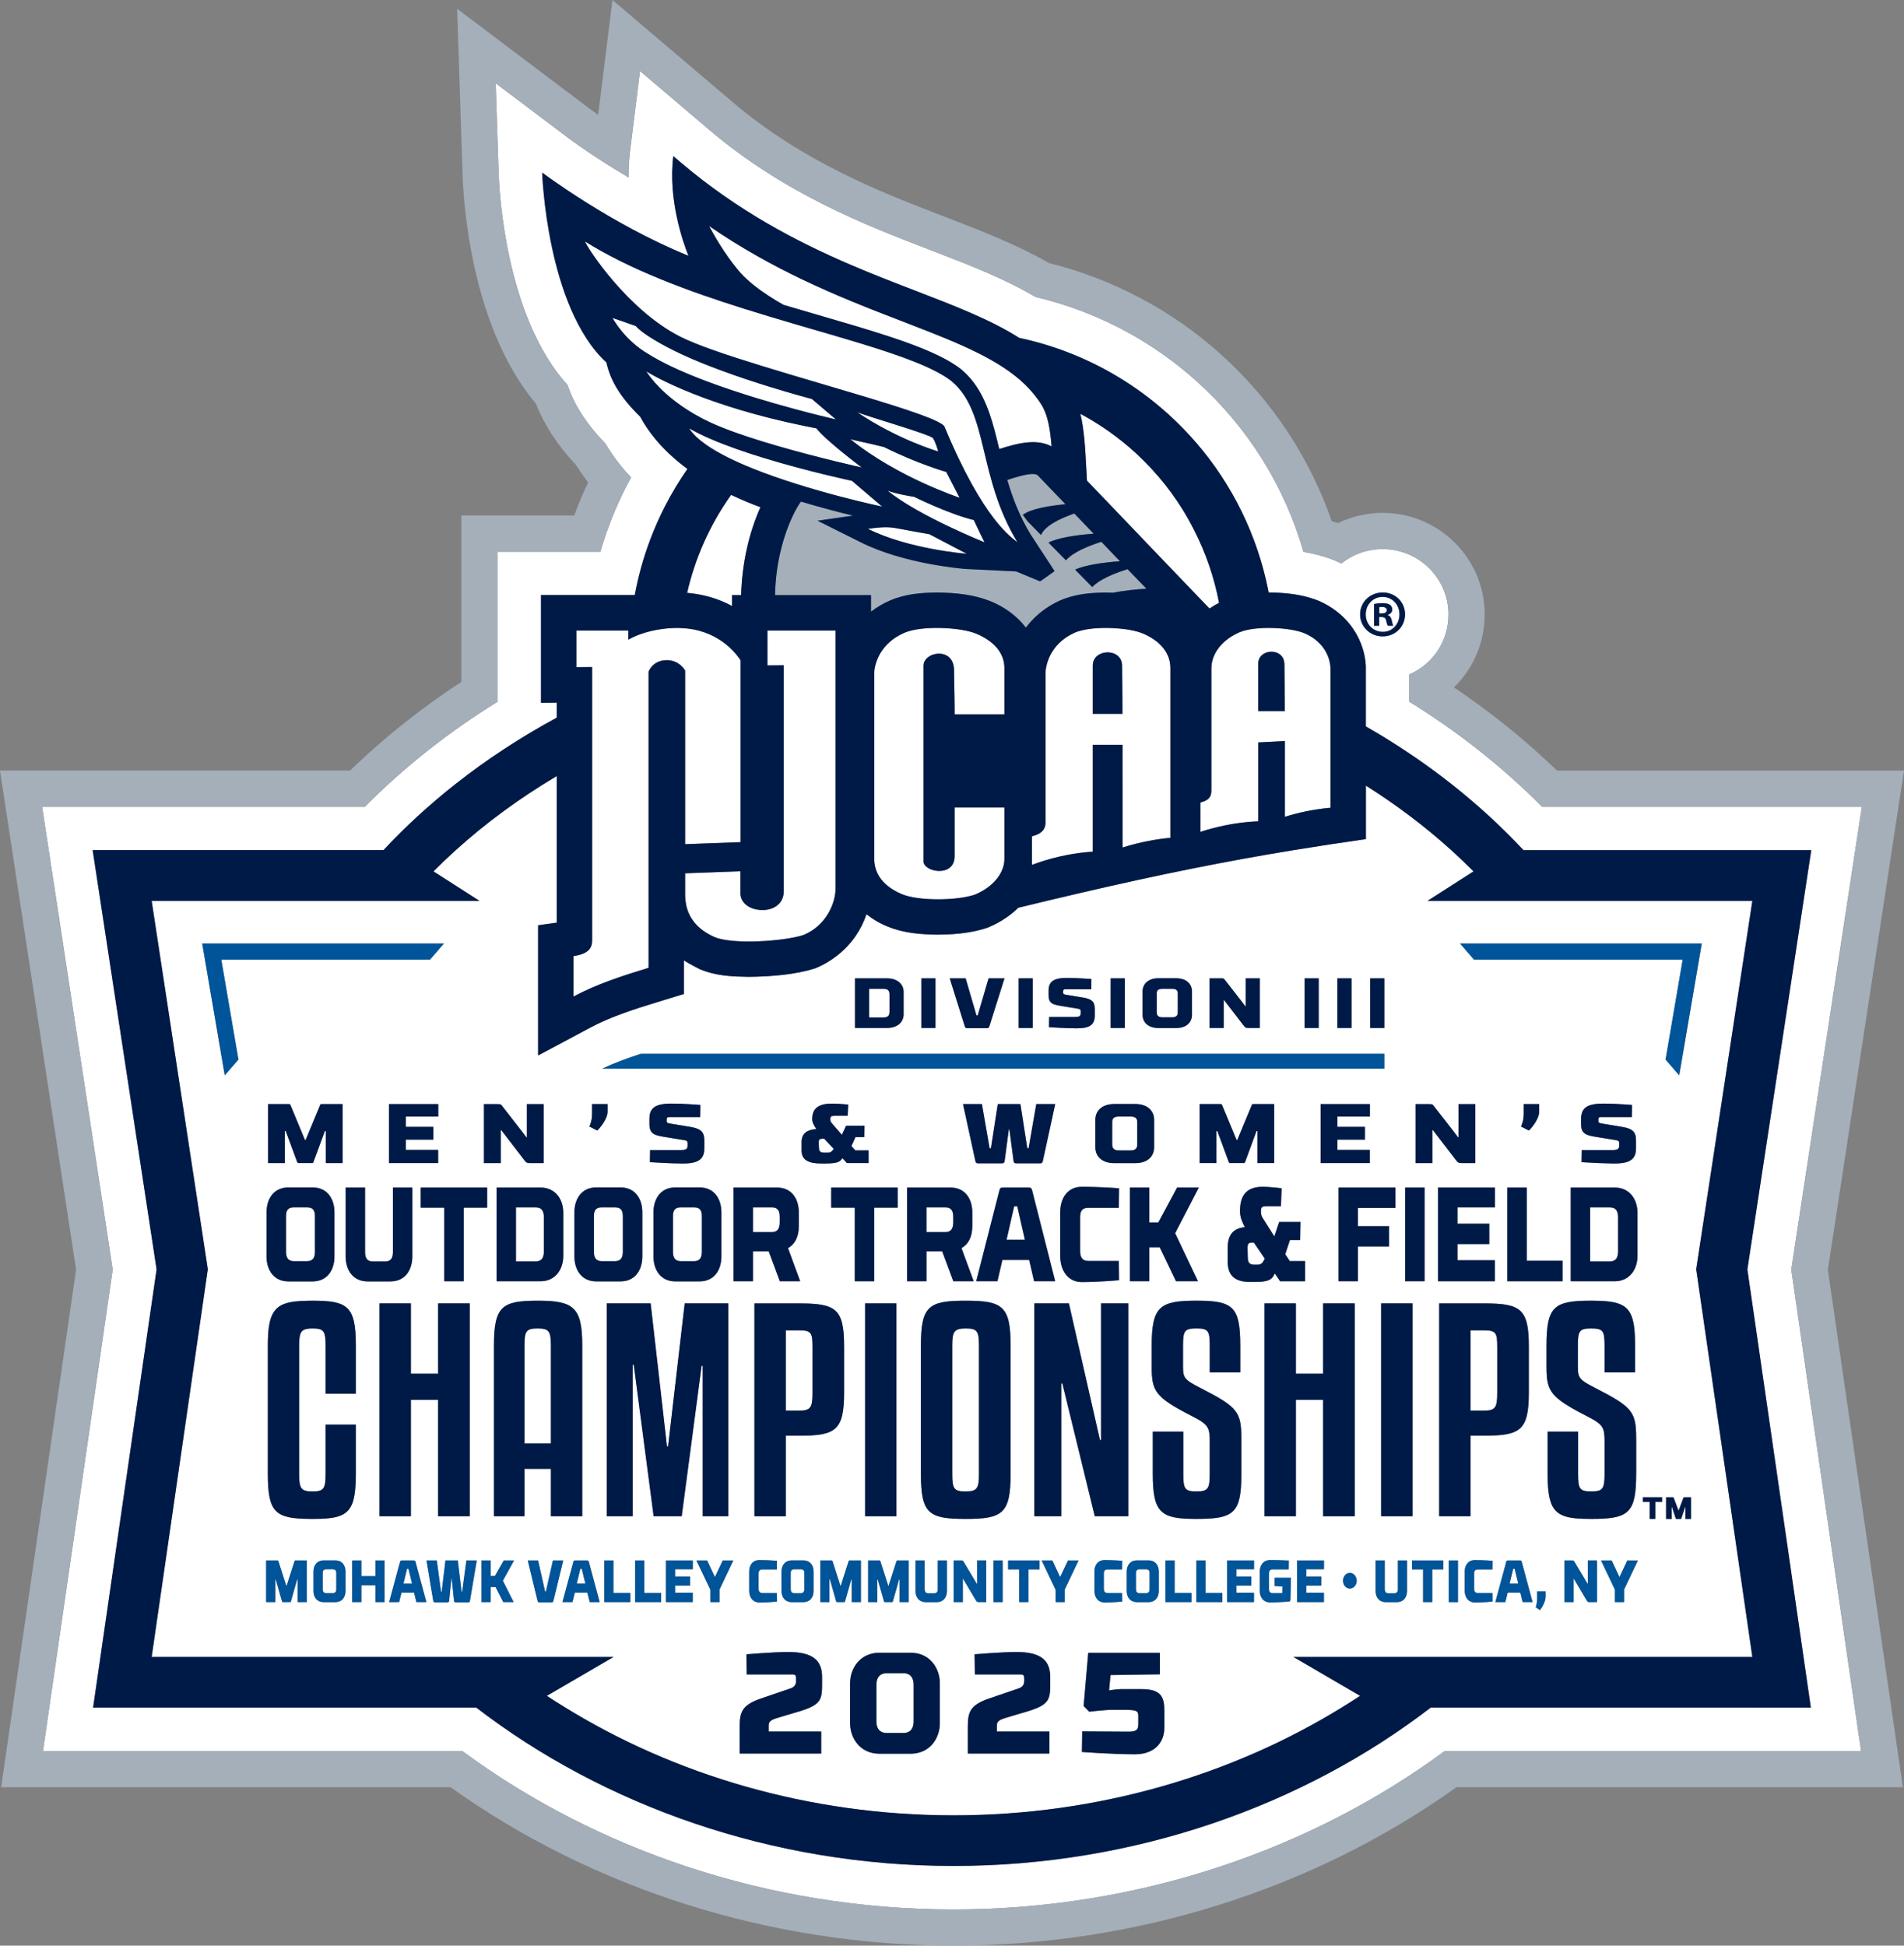<?xml version="1.0" encoding="UTF-8"?>
<svg id="Layer_2" data-name="Layer 2" xmlns="http://www.w3.org/2000/svg" viewBox="0 0 715.63 731.24">
  <rect x="0" y="0" width="715.63" height="731.24" fill="#808080" stroke="none"/>
  <defs>
    <style>
      .cls-1 {
        fill: #001a48;
      }

      .cls-2 {
        fill: #a4afb9;
      }

      .cls-3 {
        fill: #fff;
      }

      .cls-4 {
        fill: #005499;
      }
    </style>
  </defs>
  <g id="ART">
    <g>
      <g>
        <path class="cls-3" d="M521.23,229.35c0-.75-.55-1.25-1.76-1.25-.5,0-.85.05-1.05.1v2.35h.9c1.05,0,1.91-.35,1.91-1.2Z"/>
        <path class="cls-3" d="M519.73,237.47c3.61.05,6.27-2.91,6.27-6.57s-2.66-6.57-6.32-6.57h-.05c-3.61,0-6.32,2.96-6.32,6.57s2.71,6.57,6.42,6.57ZM516.47,226.99c.75-.15,1.8-.3,3.16-.3,1.55,0,2.26.25,2.86.65.45.35.8,1,.8,1.75,0,.95-.7,1.66-1.71,1.96v.1c.81.25,1.25.9,1.51,2,.25,1.26.4,1.76.6,2.01h-2.05c-.25-.3-.4-1-.65-1.96-.15-.9-.65-1.3-1.71-1.3h-.9v3.26h-1.91v-8.18Z"/>
        <path class="cls-3" d="M693.62,617.68l-20.36-140.51,20.32-133.25,3.34-21.92,2.86-18.78h-120.19c-7.38-7.46-15.38-14.6-23.98-21.38-8.25-6.5-16.91-12.54-25.93-18.12v-10.26c8.75-3.76,14.73-12.33,14.73-22.55,0-13.54-11.08-24.55-24.75-24.55-5.88,0-11.27,2.04-15.53,5.44-.69-.34-1.38-.68-2.09-.99l-.15-.06-.15-.06c-4.02-1.64-8.01-2.64-11.81-3.27-7.07-24.55-20.85-46.74-40.1-64.07-7.81-7.03-16.33-13.09-25.36-18.1-11.08-6.15-22.95-10.74-35.27-13.63-11.15-6.63-24.06-11.7-37.95-17.05-.54-.21-1.07-.41-1.62-.62-24.31-9.36-54.56-21-83.13-45.21l-2.91-2.48-23.04-19.58-3.73,30c-.42,3.39-.59,6.75-.55,10.02-13.35-7.84-22.54-14.73-22.69-14.85l-27.27-20.56,1.12,34.12c.18,5.61,2.43,53.49,25.88,79.29,1.71,5.13,5.32,12.85,14.15,21.9.24.41.5.8.75,1.2,2.61,4.24,5.65,8.11,8.99,11.63-2.31,4.22-4.41,8.54-6.26,12.97-2.04,4.88-3.82,9.87-5.29,14.95h-38.67v56.41c-9,5.56-17.64,11.59-25.87,18.08-8.6,6.77-16.6,13.92-23.98,21.38H15.83l2.87,18.78,3.34,21.92,20.32,133.25-20.36,140.51-3.15,21.78-2.7,18.66h157.63c50,36.88,114.84,59.52,184.6,59.52s134.6-22.64,184.61-59.52h156.5l-2.71-18.67-3.16-21.77ZM519.67,222.68h.05c4.72,0,8.37,3.66,8.37,8.22s-3.66,8.28-8.42,8.28-8.47-3.61-8.47-8.28,3.76-8.22,8.47-8.22ZM658.62,641.79h-120.87c-47.81,36.75-111.09,59.52-179.38,59.52s-131.57-22.77-179.37-59.52H35l3.15-21.77,20.71-142.92-20.69-135.65-3.34-21.92h109.29c8.16-8.75,17.2-17.07,27.11-24.88,11.82-9.31,24.55-17.62,38.01-24.91v-5.63l-5.92.06v-40.51h35.25c1.3-7.1,3.23-14.01,5.73-20.65,1.63-4.34,3.5-8.57,5.6-12.67,2.5-4.89,5.33-9.59,8.46-14.07-4.38-3.23-8.51-6.96-12.05-11.23-2.16-2.61-4.11-5.39-5.71-8.41-1.03-.99-1.95-1.95-2.81-2.89-7.74-8.41-9.14-14.47-9.9-17.51-22.48-20.75-24.13-71.35-24.13-71.35,0,0,25.53,19.31,54.98,31.28-1.96-4.91-7.74-21.07-5.7-37.47l2.91,2.48c21.5,18.22,43.47,29.65,63.45,38.24,8.24,3.54,16.14,6.6,23.52,9.44.29.11.58.22.86.33,15.19,5.85,28.54,11,39.27,17.82,12.32,2.62,24.01,7.12,34.72,13.23,6.5,3.71,12.63,8.01,18.33,12.83,15.51,13.14,27.74,30.16,35.11,49.77,2.4,6.37,4.29,13,5.6,19.86.03,0,.07,0,.1,0,5.17.07,10.26.48,15.2,1.93,1.16.34,2.32.72,3.47,1.19,10.22,4.4,15.61,12.71,17.22,20.41.3,1.43.49,2.84.53,4.2v.09s.01,12.1.01,12.1v10.42c1.72.98,3.42,1.99,5.12,3.01,9.44,5.69,18.48,11.9,27.03,18.64,9.91,7.8,18.95,16.12,27.11,24.88h108.16l-3.34,21.92-20.68,135.65,20.71,142.92,3.15,21.77h-22Z"/>
        <path class="cls-3" d="M275.15,227.76v-4.1h3.4c.37-12.15,2.97-23.44,7.26-33.04-3.26-1.2-7.03-2.74-11.01-4.64-4.09,5.72-7.54,11.81-10.35,18.17-2.66,6.02-4.73,12.27-6.19,18.67,1.36.1,2.67.28,3.94.5,4.99.85,9.34,2.48,12.95,4.44Z"/>
        <path class="cls-3" d="M408.54,180.64l8.13,8.47c7.78,8.17,25.01,26.13,37.92,39.59,1.12-.77,2.31-1.49,3.59-2.15-1.78-9.42-4.93-18.7-9.49-27.59-1.16-2.27-2.39-4.52-3.74-6.73-5.76-9.42-12.82-17.56-20.79-24.37-5.61-4.8-11.69-8.92-18.09-12.35,1.44,6.02,1.81,12.82,2.2,20.27.08,1.57.17,3.19.27,4.85Z"/>
        <path class="cls-3" d="M271.31,160.63c5.96,2.39,13.29,4.76,20.57,6.87,16.13,4.69,31.99,8.19,31.99,8.19,0,0-13.37-10.03-17.05-14.71-1.64-.31-3.23-.63-4.81-.96-8.97-1.85-16.87-3.89-23.73-5.93-6.86-2.05-12.68-4.11-17.5-6.01-5.87-2.31-10.25-4.39-13.2-5.91-3.12-1.61-4.65-2.6-4.65-2.6,0,0,.95,1.67,3.16,4.18,2.13,2.42,5.45,5.64,10.25,8.95,2.89,2,6.3,4.02,10.34,5.93,1.41.66,2.97,1.33,4.62,1.99Z"/>
        <path class="cls-3" d="M360.67,187.07l-5.01-9.7s-10.7-3.01-23.41-9.37c-6.69-1.67-10.7-2.34-12.71-3.01,17.72,14.38,41.13,22.07,41.13,22.07Z"/>
        <path class="cls-3" d="M252.06,137.6c4.2,2.02,8.87,3.95,13.71,5.76,5.97,2.23,12.18,4.29,18.11,6.11,9.84,3.02,18.83,5.36,24.42,6.75,3.67.91,5.88,1.41,5.88,1.41l-3.28-2.79-5.75-4.9s-6.59-1.71-15.66-4.51c-5.63-1.74-12.2-3.89-18.76-6.32-4.86-1.8-9.7-3.75-14.13-5.79-.29-.13-.58-.26-.86-.4-6.69-3.14-14.21-7.4-16.8-10.41-4.68-1.67-8.7-3.01-8.7-3.01,0,0,4.35,8.36,13.71,13.71,2.39,1.49,5.14,2.96,8.11,4.38Z"/>
        <path class="cls-3" d="M350.64,164.66c-1-1.34-23.08-7.69-28.43-9.7,15.38,10.37,30.43,14.72,30.43,14.72,0,0-1-3.68-2-5.02Z"/>
        <path class="cls-3" d="M366.02,195.46c-9.7-2.38-22.4-8.73-22.4-8.73,0,0-6.69-1-10.03-2.34,11.37,9.37,36.46,19.44,36.46,19.44,0,0-2.01-4.01-4.02-8.36Z"/>
        <path class="cls-3" d="M278.5,102.74c2.84,3.09,6.55,5.93,10.27,8.36,1.95,1.28,3.91,2.45,5.73,3.47,3.98,1.18,7.91,2.33,11.79,3.46.43.13.88.26,1.31.38,9.95,2.89,19.03,5.54,26.99,8.17,11.64,3.85,20.83,7.66,26.59,12.15l.07.06.07.06c1.78,1.48,3.3,3.12,4.63,4.88,5.24,6.92,7.4,15.77,9.62,25.03,7.56-2.44,14.26-3.87,19.68-.99-.52-6.42-1.39-11.63-3.63-15.37-.89-1.49-1.91-2.88-3-4.23-8.29-10.22-22.18-16.69-39.43-23.5-3.19-1.26-6.47-2.53-9.87-3.84-6.07-2.34-12.49-4.81-19.15-7.56-5.93-2.45-12.07-5.12-18.35-8.12-11.41-5.45-23.28-11.97-35.28-20.22,3.55,6.67,7.62,12.8,11.82,17.64.05.05.1.1.16.16Z"/>
        <path class="cls-3" d="M255.66,126.53c1.59.81,3.55,1.67,5.81,2.57,4.19,1.68,9.42,3.49,15.24,5.39,6.23,2.02,13.13,4.13,20.19,6.24,9.38,2.8,19.02,5.61,27.69,8.22,16.22,4.88,29.06,9.1,30.39,11.35,14.72,35.45,25.42,41.81,27.43,43.48-15-24.65-10.74-48.64-24.6-60.39-.05-.04-.1-.09-.15-.14-6.44-5.02-18.71-9.44-33.81-14.06-7.92-2.42-16.6-4.91-25.66-7.56-6-1.76-12.15-3.6-18.33-5.54-21.26-6.68-42.92-14.66-59.97-25.34,1,2.68,16.05,25.75,35.78,35.79Z"/>
        <path class="cls-3" d="M286.88,172.05c-6.84-2.1-13.74-4.48-19.66-7.03-3.05-1.31-5.84-2.67-8.22-4.05,1.34,2.12,3.56,4.18,6.39,6.17,4.57,3.21,10.76,6.22,17.53,8.94,21.43,8.61,48.64,14.32,48.64,14.32l-11.37-9.7s-16.44-3.47-33.32-8.65Z"/>
        <path class="cls-3" d="M326.22,198.77c15.38,7.69,37.12,9.36,37.12,9.36l-14.04-7.36s-9.03-1.59-12.71-2.3c-3.68-.71-8.03-.04-10.37.3Z"/>
        <path class="cls-3" d="M125.04,589.78h-2.39c-.99,0-1.37.47-1.37,1.45v5.97c0,.98.38,1.57,1.37,1.57h2.39c.99,0,1.37-.58,1.37-1.57v-5.97c0-.98-.38-1.45-1.37-1.45Z"/>
        <polygon class="cls-3" points="152.98 589.6 151.63 595.19 154.88 595.19 153.53 589.6 152.98 589.6"/>
        <polygon class="cls-3" points="218.12 589.6 216.77 595.19 220.02 595.19 218.67 589.6 218.12 589.6"/>
        <path class="cls-3" d="M428.32,598.77h2.39c.99,0,1.37-.58,1.37-1.57v-5.97c0-.98-.38-1.45-1.37-1.45h-2.39c-.99,0-1.37.47-1.37,1.45v5.97c0,.98.38,1.57,1.37,1.57Z"/>
        <polygon class="cls-3" points="568.75 589.6 567.4 595.19 570.65 595.19 569.3 589.6 568.75 589.6"/>
        <path class="cls-3" d="M298.56,589.78c-.99,0-1.37.47-1.37,1.45v5.97c0,.98.38,1.57,1.37,1.57h2.4c.99,0,1.37-.58,1.37-1.57v-5.97c0-.98-.38-1.45-1.37-1.45h-2.4Z"/>
        <path class="cls-3" d="M112.28,453.77h-1.88c-2.09,0-2.9,1.06-2.9,3.27v13.43c0,2.21.81,3.52,2.9,3.52h5.07c2.09,0,2.9-1.31,2.9-3.52v-13.43c0-2.21-.8-3.27-2.9-3.27h-3.19Z"/>
        <path class="cls-3" d="M604.99,474.1c.5,0,.93-.06,1.32-.19,1.23-.4,1.86-1.51,1.86-3.74v-12.52c0-2.26-.66-3.34-1.93-3.71-.37-.11-.78-.16-1.25-.16h-7.33v20.32h7.33Z"/>
        <path class="cls-3" d="M255.83,474h5.07c2.09,0,2.9-1.31,2.9-3.52v-13.43c0-2.21-.8-3.27-2.9-3.27h-5.07c-2.09,0-2.9,1.06-2.9,3.27v13.43c0,2.21.81,3.52,2.9,3.52Z"/>
        <path class="cls-3" d="M300.36,499.99h-5.02v30.18h5.02c4.2,0,5.02-1.01,5.02-6.48v-17.52c0-5.16-.41-6.18-5.02-6.18Z"/>
        <path class="cls-3" d="M334.32,380.33v-6.63c0-1.55-.79-2.05-2.31-2.05h-5.34v10.76h5.34c1.53,0,2.31-.54,2.31-2.08Z"/>
        <path class="cls-3" d="M424.93,419.65h-4.39c-1.81,0-2.51.66-2.51,2.06v8.46c0,1.39.7,2.22,2.51,2.22h4.39c1.81,0,2.51-.82,2.51-2.22v-8.46c0-1.39-.7-2.06-2.51-2.06Z"/>
        <path class="cls-3" d="M309.83,433.2h1.19c1.33,0,1.74-.57,2.34-1.43l-3.56-3.8h-.77c-.98,0-1.29.35-1.29,1.27l.07,2.03c.03,1.2.21,1.9,2.02,1.93Z"/>
        <path class="cls-3" d="M470.38,467.01c-1.13,0-1.49.55-1.49,2.01l.08,3.22c.04,1.91.24,3.02,2.33,3.07h1.37c1.53,0,2.01-.91,2.7-2.26l-4.11-6.04h-.89Z"/>
        <polygon class="cls-3" points="382.35 453.37 381.18 453.37 378.32 465.95 385.21 465.95 382.35 453.37"/>
        <path class="cls-3" d="M226.12,474h5.07c2.09,0,2.9-1.31,2.9-3.52v-13.43c0-2.21-.81-3.27-2.9-3.27h-5.07c-2.09,0-2.9,1.06-2.9,3.27v13.43c0,2.21.8,3.52,2.9,3.52Z"/>
        <path class="cls-3" d="M358.28,459.41v-2.11c0-2.26-.8-3.52-2.9-3.52h-7.17v9.31h7.17c2.09,0,2.9-1.41,2.9-3.67Z"/>
        <path class="cls-3" d="M293.07,459.41v-2.11c0-2.26-.81-3.52-2.9-3.52h-7.17v9.31h7.17c2.09,0,2.9-1.41,2.9-3.67Z"/>
        <path class="cls-3" d="M436.88,382.35h3.69c1.53,0,2.11-.69,2.11-1.86v-7.11c0-1.17-.59-1.73-2.11-1.73h-3.69c-1.52,0-2.11.56-2.11,1.73v7.11c0,1.17.59,1.86,2.11,1.86Z"/>
        <path class="cls-3" d="M552.7,499.99v30.18h5.02c4.2,0,5.02-1.01,5.02-6.48v-17.52c0-5.16-.41-6.18-5.02-6.18h-5.02Z"/>
        <path class="cls-3" d="M367.95,553.96v-48.3c0-5.47-.72-6.38-5.02-6.38s-5.02,1.22-5.02,6.38v48.3c0,5.57.72,6.58,5.02,6.58s5.02-1.21,5.02-6.58Z"/>
        <path class="cls-3" d="M207.06,505.66c0-5.47-.82-6.38-5.02-6.38s-4.91.91-4.91,6.38v36.86h9.93v-36.86Z"/>
        <path class="cls-3" d="M193.92,453.77v20.32h7.33c2.09,0,3.18-1.01,3.18-3.92v-12.52c0-2.92-1.09-3.87-3.18-3.87h-7.33Z"/>
        <path class="cls-3" d="M243.79,338.58v-86.19s1.51-4.14,6.57-4.26c.07,0,.13-.02.2-.02,2.23,0,3.83.78,4.94,1.64.09.07.19.14.27.21,1.21,1.02,1.75,2.07,1.75,2.07v65.24l2.54-.09,18.31-.67v-68.33s-1.12-1.91-3.46-4.21c-2.55-2.5-6.56-5.45-12.25-6.96-1.97-.52-4.15-.86-6.53-.95-.43-.02-.84-.06-1.28-.06-2.13,0-4.1.15-5.9.39-6.49.86-10.75,2.9-12.21,3.7-.37.2-.58.33-.58.33v-3.44h-19.51v13.77l5.92-.06v102.25c0,1.97.13,5.4-7,6.39v15.2c8.72-4.65,18.17-7.72,28.23-10.79v-25.16Z"/>
        <path class="cls-3" d="M455.76,247.97c-.09.31-.17.6-.23.88-.07.31-.12.61-.16.89-.06.47-.09.88-.09,1.22v46.19c0,.33-.03.65-.07.96-.22,1.53-1.1,2.74-4.04,3.52v11.03c2.96-.97,6-1.78,9.1-2.41,2.88-.59,5.82-1.04,8.81-1.31,1.28-.12,2.55-.19,3.83-.25v-29.65l1.43-.07,8.01-.42.58-.03c0,.08,0,.2,0,.3,0,1.6,0,5.14,0,9.38,0,6.14,0,13.7,0,18.79,5.37-1.67,10.95-2.81,16.72-3.35.14-.01.27-.01.41-.03v-52.13c0-4.11-2.29-10.24-9.72-13.44-1.41-.61-3.37-1.1-5.6-1.44-1.91-.3-4.02-.49-6.15-.56-4.88-.16-9.89.33-12.94,1.69-.58.26-1.13.53-1.65.82-1.69.91-3.04,1.92-4.15,2.96-2.18,2.05-3.38,4.23-3.99,6.08-.05.14-.08.27-.12.4ZM472.92,265.07v-15.65c0-3.36,3.31-4.92,6.09-4.36,2.01.4,3.75,1.89,3.75,4.63,0,.87.04,3.29.08,8.2.01,1.83.03,4.02.05,6.6,0,.88.01,1.79.02,2.77h-9.98v-2.19Z"/>
        <path class="cls-3" d="M347.1,308.04v-57.86c0-.97.39-1.83,1.03-2.54,2.37-2.63,8.13-3.05,9.91,1.3.34.83.54,1.81.54,3,0,.13,0,.28,0,.45.02,1.95.13,6.3.19,11.22.02,1.58.03,3.21.03,4.85h18.71v-17.46c0-4.34-2.51-9.47-10.62-12.85-5.9-2.46-20.5-3.12-26.97-.33-4.56,1.98-7.31,4.82-8.97,7.57-1.92,3.17-2.37,6.23-2.37,7.7v69.25c0,2.74.36,9.38,10.17,13.63,6.46,2.8,21.23,2.53,27.74.24,7.8-3.3,11.02-8.93,11.02-13.28v-19.44h-18.71v18.27c0,8.22-11.7,5.99-11.7,1.99v-15.71Z"/>
        <path class="cls-3" d="M421.95,318.52c3.18-1.03,6.45-1.84,9.78-2.48,2.55-.49,5.13-.88,7.76-1.12.13-.02.26-.02.4-.03v-63.9c0-.11,0-.23-.01-.34-.08-2.61-1.03-5.48-3.51-8.07-1.57-1.64-3.73-3.16-6.67-4.44-4.88-2.12-15.94-2.9-22.88-1.29-1.11.26-2.13.57-2.98.96-9.41,4.25-10.89,12.53-10.89,15.27v56.13c0,2.1-1.04,4.1-5.09,5.09v10.74c6.65-2.49,13.7-4.15,21.04-4.83.61-.05,1.21-.07,1.81-.11v-40.18h11.21c0,1.64,0,5.04,0,9.21v1.17c0,9.62,0,22.66.01,28.2ZM414.26,268.29h-3.53v-18.11c0-6.55,11.02-6.79,11.02,0,0,.31,0,.82.01,1.54.01,1.44.04,3.76.07,7.14,0,.07,0,.14,0,.22.02,2.49.04,5.53.06,9.21h-7.63Z"/>
        <path class="cls-3" d="M268.78,327.8l-11.27.41v7.07c0,.73-.02,1.89.14,3.3.46,3.92,2.4,9.75,10.69,13.5,6.23,2.82,23.38,1.86,31.52-.09.72-.17,1.4-.35,1.97-.54,6.27-2.48,10.04-7.8,11.51-12.87.1-.33.18-.66.26-.99.31-1.31.46-2.59.46-3.78v-48.04h0v-48.8h-25.62v13.11l6.13-.05v85c0,1.41-.37,2.57-.94,3.54-1.81,3.03-5.93,3.98-9.47,3.21-2.14-.47-4.05-1.56-5.07-3.21-.27-.44-.49-.92-.62-1.44-.11-.42-.17-.85-.17-1.32v-8.37l-9.52.35Z"/>
        <g>
          <path class="cls-3" d="M658.62,338.58h-122.09l14.43-9.25,2.86-1.83c-2.7-2.72-5.49-5.37-8.36-7.97-9.75-8.82-20.5-16.95-32.1-24.27v20.11c-4.69.67-9.27,1.34-13.8,2.03-4.55.69-9.04,1.4-13.49,2.13-12.71,2.08-25.15,4.35-38.05,6.93-13.26,2.66-27.05,5.67-42.18,9.19-4.04.94-8.15,1.91-12.4,2.92-3.5.84-7.05,1.69-10.71,2.59-1.69,1.69-3.8,3.34-6.16,4.77-1.53.93-3.16,1.78-4.85,2.48l-.33.15-.29.11-.29.1c-.87.29-1.76.54-2.66.77h0c-4.95,1.28-10.23,1.69-15.68,1.74-6.22-.09-12.64-.49-18.85-3.05-3.05-1.23-5.69-2.83-7.96-4.62-1.88,5.63-5.42,11.07-10.73,15.3-2.39,1.9-5.09,3.58-8.22,4.89l-.43.17-.25.08-.13.04c-6.69,2.07-15.49,2.95-24.53,3.04-6.02-.11-12.1-.24-18.4-2.89,0,0-4.14-2.07-5.9-3.3v12.62l-6.98,2.14-2.45.75c-9.91,3.01-18.54,5.88-25.85,9.8l-19.55,10.43v-48.93l7-.98v-8.19s0-16.67,0-16.67v-21.91s0-8.33,0-8.33c-13.85,8.23-26.59,17.56-37.97,27.86-2.87,2.6-5.66,5.25-8.36,7.97l2.86,1.83,14.43,9.25H57l21.11,138.45-21.11,145.72h173.6l-18.32,10.68-6.74,3.93c2.29,1.51,4.63,2.98,6.99,4.43,40.93,25.19,91.33,40.47,145.85,40.47s104.91-15.28,145.85-40.47c2.36-1.45,4.7-2.92,6.99-4.43l-6.74-3.93-18.32-10.68h172.47l-21.11-145.72,21.11-138.45ZM532.06,414.96h5.06c1.36,0,1.32.13,1.71.6.21.32,8.05,10.26,9.2,11.88h.17v-12.48h6.31v22.17h-5.16c-1.04,0-1.36-.16-1.95-.92l-8.82-11.47h-.21v12.39h-6.31v-22.17ZM573.83,446.33v27.52h13.45v7.7h-20.74v-35.21h7.29ZM571.68,423.38c.14-.35,1.01-2.03,1.01-4.75v-3.67h5.82v2.82c0,2.66-2.61,5.92-3.87,7.13l-2.96-1.52ZM574.62,506.16v17.11c0,14.38-3.18,16.3-16.9,16.3h-5.02v30.28h-11.78v-80h16.8c13.93,0,16.9,2.03,16.9,16.3ZM561.88,453.77h-14.09v6.14h11.96v7.65h-11.96v6.09h14.05v7.9h-21.34v-35.21h21.38v7.44ZM528.14,446.33h7.29v35.21h-7.29v-35.21ZM530.89,489.86v80h-11.78v-80h11.78ZM515,367.7h5.3v18.65h-5.3v-18.65ZM502.66,367.7h5.31v18.65h-5.31v-18.65ZM490.33,367.7h5.31v18.65h-5.31v-18.65ZM454.64,367.7h4.25c1.14,0,1.11.11,1.44.51.18.27,6.77,8.63,7.74,9.99h.15v-10.5h5.31v18.65h-4.34c-.88,0-1.14-.13-1.64-.77l-7.41-9.64h-.18v10.41h-5.31v-18.65ZM429.43,372.65c0-2.77,2.05-4.98,5.98-4.98h6.62c3.96,0,5.98,2.21,5.98,4.98v8.74c0,2.77-2.02,4.98-5.98,4.98h-6.62c-3.93,0-5.98-2.21-5.98-4.98v-8.74ZM417.45,367.7h5.31v18.65h-5.31v-18.65ZM394.12,372.33c0-3.33,1.76-4.79,6.95-4.79,3.96,0,9.15.43,9.15.43l-.06,3.84h-9.29c-1.08,0-1.29.05-1.29.93v.35c0,.51.32.64,1.11.77,0,0,5.89.99,6.57,1.09,3.52.61,4.22,1.84,4.22,4.45v2.24c0,3.3-1.64,4.87-6.83,4.84-3.96,0-10.38-.43-10.38-.43l.06-3.83h9.64c1.64,0,2.2-.27,2.2-1.39v-.8c0-.4-.09-.78-.76-.88-.7-.13-5.16-.85-5.63-.93-3.84-.61-5.66-.85-5.66-4.18v-1.71ZM382.87,367.7h5.31v18.65h-5.31v-18.65ZM362.95,367.7l4.07,13.93h.47l4.08-13.93h5.98s-5.19,16.38-5.66,17.93c-.2.67-.47.8-.88.8h-7.53c-.41,0-.7-.13-.88-.8-.47-1.54-5.63-17.93-5.63-17.93h5.98ZM346.3,367.7h5.3v18.65h-5.3v-18.65ZM321.36,367.7h12.05c3.96,0,6.22,2.26,6.22,5.03v8.55c0,2.77-2.26,5.06-6.22,5.06h-12.05v-18.65ZM240.85,396.05h279.46v5.59H226.33c4.41-2.07,9.25-3.86,14.52-5.59ZM513.03,423.51v4.82h-10.36v3.83h12.17v4.97h-18.48v-22.17h18.51v4.69h-12.2v3.86h10.36ZM472.27,425.09l-4.29,11.63s-.1.41-.52.41h-5.06c-.45,0-.56-.41-.56-.41l-4.29-11.63h-.35v12.04h-6.31v-22.17h7.99c.35,0,.42.28.42.28l5.47,13.18h.28l5.47-13.18s.07-.28.42-.28h7.98v22.17h-6.31v-12.04h-.35ZM449.67,499.28c-4.5,0-5.02.91-5.02,6.58v7.9c0,4.15.62,4.86,6.56,7.9,14.24,7.29,15.36,9.01,15.36,19.44v12.86c0,14.89-2.87,16.91-16.9,16.91-13.21,0-16.39-2.02-16.39-16.91v-15.9h11.47v15.9c0,5.57.61,6.58,4.91,6.58s5.02-1.01,5.02-6.58v-12.05c0-5.37-.41-6.48-6.55-9.62-14.14-7.19-15.26-9.52-15.26-18.73v-7.7c0-14.89,2.77-17.01,16.8-17.01s16.49,2.13,16.49,17.01v9.93h-11.47v-9.93c0-5.67-.51-6.58-5.02-6.58ZM416.29,598.72h5.45l.04,3.22s-3.5.31-6.59.31c-2.56,0-3.84-2.03-3.84-4.36v-7.31c0-2.32,1.27-4.25,3.84-4.25,3.29,0,6.59.25,6.59.25l-.04,3.26h-5.45c-.99,0-1.41.51-1.41,1.52v5.74c0,.98.42,1.61,1.41,1.61ZM411.48,569.86l-12.19-49.92h-.41v49.92h-10.14v-80h13.01l11.68,51.34h.41v-51.34h10.24v80h-12.6ZM378.9,589.83v-3.35h11.78v3.35h-4.16v12.29h-3.44v-12.29h-4.18ZM337.93,593.63l-2.34,8.2s-.06.29-.28.29h-2.76c-.25,0-.3-.29-.3-.29l-2.34-8.2h-.19v8.49h-3.44v-15.65h4.35c.19,0,.23.2.23.2l2.98,9.3h.15l2.98-9.3s.04-.2.23-.2h4.35v15.65h-3.44v-8.49h-.19ZM312.42,453.88v-7.55h24.97v7.55h-8.82v27.67h-7.29v-27.67h-8.86ZM300.36,539.58h-5.02v30.28h-11.78v-80h16.8c13.93,0,16.9,2.03,16.9,16.3v17.11c0,14.38-3.18,16.3-16.9,16.3ZM305.78,590.63v7.33c0,2.32-1.31,4.18-3.88,4.18h-4.29c-2.55,0-3.88-1.85-3.88-4.18v-7.33c0-2.32,1.33-4.18,3.88-4.18h4.29c2.57,0,3.88,1.85,3.88,4.18ZM286.53,598.72h5.45l.04,3.22s-3.49.31-6.59.31c-2.56,0-3.84-2.03-3.84-4.36v-7.31c0-2.32,1.27-4.25,3.84-4.25,3.29,0,6.59.25,6.59.25l-.04,3.26h-5.45c-.99,0-1.41.51-1.41,1.52v5.74c0,.98.42,1.61,1.41,1.61ZM305.29,420.6v-.35c.1-4.05,2.93-5.48,7.43-5.48,2.2,0,6.1.35,6.1.35l-.21,4.24h-4.39c-1.64,0-2.13.09-2.13,1.2v.06c0,.67.17,1.11.73,1.71l3.63,4.18c.31-.63,1.57-3.42,1.57-3.42h6.94l-.1,4.28h-3.31s-1.22,2.72-1.53,3.36l1.46,1.62h4.99v4.78h-8.12s-1.25-1.36-1.71-1.84c-.8.98-1.01,2-6.35,2h-1.36c-4.74.06-7.63-1.17-7.63-4.82v-3.23c0-3.14,1.88-4.53,5.12-4.88l.45-.03c-.98-1.36-1.57-2.5-1.57-3.74ZM325.14,489.86h11.78v80h-11.78v-80ZM340.92,481.54v-35.21h16.31c5.43,0,8.21,4.12,8.21,9.36v5.18c0,3.77-1.37,6.74-4.07,8.2l4.59,12.48h-7.65l-4.19-11.27h-5.92v11.27h-7.29ZM361.96,414.96h7.11l2.89,16.6h.49l2.58-16.6h8.51l2.58,16.6h.49l2.89-16.6h7.11s-4.29,19.77-4.67,21.48c-.14.63-.49.79-.94.79h-9.07c-.35,0-.84-.13-.94-.7l-1.6-12.1h-.21l-1.6,12.1c-.11.57-.59.7-.94.7h-9.06c-.45,0-.8-.16-.94-.79-.38-1.71-4.67-21.48-4.67-21.48ZM375.54,447.74c.32-1.36.44-1.41,1.89-1.41h8.7c1.45,0,1.57.05,1.89,1.41.52,2.11,8.58,33.8,8.58,33.8h-7.93l-1.85-8h-10.07l-1.85,8h-7.97s8.05-31.69,8.62-33.8ZM450.26,481.54h-8.25l-6.12-12.78h-3.91v12.78h-7.29v-35.21h7.29v13.13h3.38l7.05-13.13h8.17l-8.9,17.15,8.58,18.06ZM433.79,431.24c0,3.3-2.41,5.92-7.11,5.92h-7.88c-4.67,0-7.11-2.63-7.11-5.92v-10.39c0-3.29,2.44-5.92,7.11-5.92h7.88c4.71,0,7.11,2.63,7.11,5.92v10.39ZM420.59,446.58l-.08,7.34h-11.56c-2.09,0-2.98,1.16-2.98,3.42v12.93c0,2.21.88,3.62,2.98,3.62h11.56l.08,7.24s-7.41.7-13.97.7c-5.44,0-8.14-4.58-8.14-9.81v-16.45c0-5.23,2.7-9.56,8.14-9.56,6.96,0,13.97.55,13.97.55ZM423.49,590.63c0-2.32,1.33-4.18,3.88-4.18h4.29c2.56,0,3.88,1.85,3.88,4.18v7.33c0,2.32-1.31,4.18-3.88,4.18h-4.29c-2.55,0-3.88-1.85-3.88-4.18v-7.33ZM257.52,428.58c-.84-.16-6.14-1.01-6.69-1.11-4.57-.73-6.73-1.01-6.73-4.97v-2.03c0-3.96,2.09-5.7,8.26-5.7,4.71,0,10.88.51,10.88.51l-.07,4.56h-11.05c-1.29,0-1.53.06-1.53,1.11v.41c0,.6.38.76,1.32.92,0,0,7.01,1.17,7.81,1.3,4.18.73,5.02,2.19,5.02,5.29v2.66c0,3.93-1.95,5.8-8.12,5.77-4.71,0-12.34-.51-12.34-.51l.07-4.56h11.47c1.95,0,2.61-.32,2.61-1.65v-.95c0-.48-.1-.92-.91-1.05ZM245.61,455.69c0-5.23,2.82-9.41,8.21-9.41h9.1c5.44,0,8.22,4.17,8.22,9.41v16.5c0,5.23-2.78,9.41-8.22,9.41h-9.1c-5.4,0-8.21-4.18-8.21-9.41v-16.5ZM222.53,418.63v-3.67h5.82v2.82c0,2.66-2.62,5.92-3.87,7.13l-2.96-1.52c.14-.35,1.01-2.03,1.01-4.75ZM215.9,455.69c0-5.23,2.82-9.41,8.22-9.41h9.1c5.44,0,8.21,4.17,8.21,9.41v16.5c0,5.23-2.78,9.41-8.21,9.41h-9.1c-5.4,0-8.22-4.18-8.22-9.41v-16.5ZM211.72,455.84v16.15c0,5.23-3.1,9.56-8.54,9.56h-16.55v-35.21h16.55c5.44,0,8.54,4.27,8.54,9.51ZM181.89,414.96h5.05c1.36,0,1.32.13,1.71.6.21.32,8.05,10.26,9.2,11.88h.17v-12.48h6.31v22.17h-5.16c-1.05,0-1.36-.16-1.95-.92l-8.82-11.47h-.21v12.39h-6.31v-22.17ZM183.1,446.33v7.55h-8.82v27.67h-7.29v-27.67h-8.86v-7.55h24.97ZM154.43,526.11v43.75h-11.78v-80h11.78v26.43h10.24v-26.43h11.88v80h-11.88v-43.75h-10.24ZM140.1,474.1h4.67c2.09,0,2.9-1.26,2.9-3.52v-24.25h7.29v25.86c0,5.23-2.78,9.41-8.22,9.41h-8.58c-5.44,0-8.26-4.18-8.26-9.41v-25.86h7.29v24.25c0,2.26.8,3.52,2.9,3.52ZM162.87,423.51v4.82h-10.35v3.83h12.17v4.97h-18.48v-22.17h18.51v4.69h-12.2v3.86h10.35ZM84.48,404.13l-8.48-49.53h90.86l-5.24,6.04h-78.45l6.44,37.58-5.12,5.91ZM122.45,437.13v-12.04h-.35l-4.29,11.63s-.1.41-.52.41h-5.05c-.45,0-.56-.41-.56-.41l-.72-1.95-3.57-9.67h-.35v12.04h-6.31v-22.17h7.98c.35,0,.42.28.42.28l3.25,7.83,2.22,5.35h.28l5.47-13.18s.07-.28.42-.28h7.98v22.17h-6.31ZM125.7,455.69v16.5c0,5.23-2.78,9.41-8.22,9.41h-9.1c-5.4,0-8.21-4.18-8.21-9.41v-16.5c0-5.23,2.82-9.41,8.21-9.41h9.1c5.44,0,8.22,4.17,8.22,9.41ZM115.3,602.12h-3.44v-8.49h-.19l-2.33,8.2s-.06.29-.29.29h-2.75c-.25,0-.3-.29-.3-.29l-2.34-8.2h-.19v8.49h-3.44v-15.65h4.35c.19,0,.23.2.23.2l2.98,9.3h.15l2.98-9.3s.04-.2.23-.2h4.35v15.65ZM129.86,597.96c0,2.32-1.31,4.18-3.87,4.18h-4.29c-2.55,0-3.87-1.85-3.87-4.18v-7.33c0-2.32,1.33-4.18,3.87-4.18h4.29c2.56,0,3.87,1.85,3.87,4.18v7.33ZM117.46,570.87c-.35,0-.67,0-1-.01-13.04-.11-15.8-2.39-15.8-16.9v-48.3c0-.21,0-.39,0-.59.08-11.37,2.34-14.95,10.12-15.91,1.46-.18,3.13-.26,5-.29.55,0,1.08-.02,1.67-.02,13.21,0,16.28,2.03,16.28,16.81v18.13h-11.37v-18.13c0-4.76-.55-6.07-3.46-6.33-.43-.04-.92-.05-1.46-.05-3.7,0-4.74.92-4.96,4.46-.04.57-.06,1.2-.06,1.92v48.3c0,5.57.72,6.58,5.02,6.58s4.92-1.01,4.92-6.58v-18.53h11.37v18.53c0,3.1-.15,5.62-.48,7.7-.2,1.24-.47,2.32-.82,3.26-1.89,5.02-6.17,5.95-14.99,5.95ZM144.55,602.12h-3.44v-6.33h-5.3v6.33h-3.44v-15.65h3.44v5.9h5.3v-5.9h3.44v15.65ZM156.51,602.12l-.87-3.55h-4.75l-.87,3.55h-3.76s3.8-14.08,4.07-15.02c.15-.6.21-.63.89-.63h4.1c.68,0,.74.02.89.63.25.94,4.05,15.02,4.05,15.02h-3.74ZM176.64,601.63c-.08.45-.27.56-.51.56h-4.94c-.19,0-.46-.09-.51-.49l-.88-8.54h-.11l-.87,8.54c-.06.4-.32.49-.51.49h-4.94c-.25,0-.44-.11-.51-.56-.21-1.21-2.54-15.15-2.54-15.15h3.87l1.58,11.71h.27l1.41-11.71h4.64l1.4,11.71h.27l1.58-11.71h3.88s-2.34,13.95-2.55,15.15ZM193.04,602.12h-3.89l-2.89-5.68h-1.84v5.68h-3.44v-15.65h3.44v5.83h1.6l3.33-5.83h3.86l-4.2,7.62,4.05,8.02ZM197.13,569.86h-11.47v-64.2c0-14.79,3.07-16.81,16.49-16.81s16.69,2.43,16.69,16.81v64.2h-11.78v-17.82h-9.93v17.82ZM207.46,602.19h-4.88c-.27,0-.45-.11-.57-.67-.3-1.3-3.65-15.04-3.65-15.04h3.87l2.64,11.69h.3l2.64-11.69h3.87s-3.36,13.75-3.67,15.04c-.13.56-.3.67-.57.67ZM221.66,602.12l-.87-3.55h-4.75l-.87,3.55h-3.76s3.8-14.08,4.07-15.02c.15-.6.21-.63.89-.63h4.1c.68,0,.74.02.89.63.25.94,4.05,15.02,4.05,15.02h-3.74ZM236.9,602.12h-9.78v-15.65h3.44v12.23h6.34v3.42ZM237.79,512.95v56.91h-9.73v-80h16.49l6.15,53.77h.41l6.25-53.77h16.39v80h-9.63v-56.51h-.41l-7.48,56.51h-10.55l-7.47-56.91h-.41ZM248.49,602.12h-9.78v-15.65h3.44v12.23h6.34v3.42ZM260.39,589.78h-6.65v2.73h5.64v3.4h-5.64v2.7h6.63v3.51h-10.07v-15.65h10.09v3.31ZM270.43,597.41v4.72h-3.44v-4.67l-5.22-10.97h4.01l2.92,6.26,2.94-6.26h3.97l-5.19,10.93ZM275.71,446.33h16.31c5.44,0,8.22,4.12,8.22,9.36v5.18c0,3.77-1.37,6.74-4.07,8.2l4.59,12.48h-7.65l-4.19-11.27h-5.92v11.27h-7.29v-35.21ZM308.99,632.02c0,6.6.05,8.6-8.76,11.25-.59.22-8.49,2.43-9.67,2.97-.97.49-1.62,1.03-1.62,2.16v2.38h19.73v8.27h-30.65v-10.16c0-5.3.81-8.06,7.89-10.49l11.24-3.84c1.62-.59,2.05-1.62,2.05-2.76v-.87c0-1.78-.43-1.62-2.81-1.62h-15.73l-.11-7.57s10.33-.86,15.73-.86c9.89,0,12.7,3.67,12.7,9.46v1.67ZM317.32,602.12h-2.75c-.25,0-.3-.29-.3-.29l-2.34-8.2h-.19v8.49h-3.44v-15.65h4.35c.19,0,.23.2.23.2l2.98,9.3h.15l2.98-9.3s.04-.2.23-.2h4.35v15.65h-3.44v-8.49h-.19l-2.33,8.2s-.06.29-.29.29ZM353.24,647.65c0,5.62-3.73,11.46-11.03,11.46h-11.68c-7.24,0-11.03-5.84-11.03-11.46v-15.03c0-5.62,3.78-11.46,11.03-11.46h11.68c7.3,0,11.03,5.84,11.03,11.46v15.03ZM355.91,597.96c0,2.32-1.31,4.18-3.87,4.18h-4.05c-2.56,0-3.89-1.85-3.89-4.18v-11.49h3.44v10.77c0,1,.38,1.56,1.37,1.56h2.2c.99,0,1.37-.56,1.37-1.56v-10.77h3.44v11.49ZM346.14,553.96v-48.3c0-14.79,2.87-16.81,16.8-16.81s16.9,2.03,16.9,16.81v48.3c0,14.89-2.97,16.91-16.9,16.91s-16.8-2.02-16.8-16.91ZM376.84,586.48v15.65h-3.44v-15.65h3.44ZM361.89,593.38v8.74h-3.44v-15.65h2.76c.74,0,.72.09.93.42.11.22,4.39,7.24,5.01,8.38h.09v-8.81h3.44v15.65h-2.81c-.57,0-.74-.11-1.06-.65l-4.81-8.09h-.11ZM394.74,632.02c0,6.6.05,8.6-8.76,11.25-.59.22-8.49,2.43-9.67,2.97-.97.49-1.62,1.03-1.62,2.16v2.38h19.73v8.27h-30.65v-10.16c0-5.3.81-8.06,7.89-10.49l11.24-3.84c1.62-.59,2.05-1.62,2.05-2.76v-.87c0-1.78-.43-1.62-2.81-1.62h-15.73l-.11-7.57s10.33-.86,15.73-.86c9.89,0,12.7,3.67,12.7,9.46v1.67ZM400.18,597.41v4.72h-3.44v-4.67l-5.22-10.97h4.01l2.93,6.26,2.94-6.26h3.97l-5.18,10.93ZM437.61,649.32c0,5.62-3.73,10-11.03,10-8.6,0-19.95-.87-19.95-.87l.11-7.73s15.03.11,17.19.11c2.81,0,3.89-.43,3.89-2.81v-3.08c0-2-.7-2.32-5.35-2.32h-4.7c-2.65,0-8.38.7-8.38.7l-2.11-2.16c.27-2.81,1.73-19.95,1.73-19.95h26.92v8.06l-18.54.27-.54,5.78s2.86-.49,4.49-.49h7.68c7.3,0,8.6,2.86,8.6,8.11v6.38ZM447.84,602.12h-9.78v-15.65h3.44v12.23h6.34v3.42ZM459.43,602.12h-9.78v-15.65h3.44v12.23h6.34v3.42ZM471.33,589.78h-6.65v2.73h5.64v3.4h-5.64v2.7h6.63v3.51h-10.07v-15.65h10.09v3.31ZM470.26,481.79c-5.48.1-8.82-1.86-8.82-7.65v-5.13c0-4.98,2.17-7.19,5.92-7.75l.52-.05c-1.13-2.16-1.81-3.97-1.81-5.93v-.55c.12-6.44,3.38-8.7,8.58-8.7,2.54,0,7.05.55,7.05.55l-.24,6.74h-5.07c-1.89,0-2.46.15-2.46,1.91v.1c0,1.06.2,1.76.85,2.72l4.19,6.64c.36-1,1.81-5.43,1.81-5.43h8.01l-.12,6.79h-3.83s-1.41,4.33-1.77,5.33l1.69,2.56h5.76v7.6h-9.38s-1.45-2.16-1.97-2.92c-.93,1.56-1.17,3.17-7.33,3.17h-1.57ZM485.02,601.25c-.02.65-.49.69-.53.69,0,0-4.01.31-7.1.31-2.55,0-3.88-1.99-3.88-4.31v-7.31c0-2.32,1.33-4.29,3.88-4.29,3.28,0,7.03.18,7.03.18l-.04,3.31h-6.06c-.99,0-1.37.56-1.37,1.57v5.79c0,1,.38,1.59,1.37,1.57h3.65l.04-2.5-2.93-.18v-3.06h6.14l-.19,8.25ZM487.06,569.86h-11.78v-80h11.78v26.43h10.24v-26.43h11.88v80h-11.88v-43.75h-10.24v43.75ZM497.62,589.78h-6.65v2.73h5.64v3.4h-5.64v2.7h6.63v3.51h-10.07v-15.65h10.09v3.31ZM507.34,597.03c-1.42,0-2.56-1.27-2.56-2.93s1.14-2.95,2.56-2.95,2.58,1.27,2.58,2.95-1.18,2.93-2.58,2.93ZM510.39,481.54h-7.29v-35.21h21.38v7.65h-14.09v6.84h11.68v7.65h-11.68v13.08ZM528.85,597.96c0,2.32-1.31,4.18-3.87,4.18h-4.05c-2.57,0-3.89-1.85-3.89-4.18v-11.49h3.44v10.77c0,1,.38,1.56,1.37,1.56h2.21c.99,0,1.37-.56,1.37-1.56v-10.77h3.44v11.49ZM542.48,589.83h-4.16v12.29h-3.44v-12.29h-4.18v-3.35h11.78v3.35ZM547.98,602.12h-3.44v-15.65h3.44v15.65ZM555.47,598.72h5.45l.04,3.22s-3.5.31-6.59.31c-2.56,0-3.84-2.03-3.84-4.36v-7.31c0-2.32,1.27-4.25,3.84-4.25,3.29,0,6.59.25,6.59.25l-.04,3.26h-5.45c-.99,0-1.41.51-1.41,1.52v5.74c0,.98.42,1.61,1.41,1.61ZM572.29,602.12l-.87-3.55h-4.75l-.87,3.55h-3.76s3.8-14.08,4.07-15.02c.15-.6.21-.63.89-.63h4.1c.68,0,.74.02.89.63.25.94,4.05,15.02,4.05,15.02h-3.74ZM580.92,600.11c0,1.88-1.43,4.18-2.11,5.03l-1.61-1.07c.08-.25.55-1.43.55-3.35v-2.59h3.17v1.99ZM600.24,602.12h-2.81c-.57,0-.74-.11-1.06-.65l-4.81-8.09h-.11v8.74h-3.44v-15.65h2.76c.74,0,.72.09.93.42.11.22,4.39,7.24,5.01,8.38h.09v-8.81h3.44v15.65ZM598.07,570.87c-8.14,0-12.46-.78-14.58-4.85-.4-.76-.72-1.65-.97-2.67-.59-2.35-.83-5.4-.83-9.39v-15.9h11.47v15.9c0,5.57.62,6.58,4.92,6.58s5.02-1.01,5.02-6.58v-12.05c0-2.35-.08-3.88-.68-5.13-.75-1.55-2.32-2.66-5.55-4.32-.11-.06-.21-.11-.33-.17-4.72-2.4-7.97-4.26-10.23-6.01-4.51-3.5-5.03-6.58-5.03-12.72v-7.7c0-14.89,2.76-17.01,16.8-17.01,1.03,0,1.98.02,2.89.05,1.91.06,3.56.2,4.99.45,6.91,1.21,8.61,5.12,8.61,16.52v9.93h-11.47v-9.93c0-5.67-.51-6.58-5.02-6.58-.07,0-.14,0-.21,0-4.3.03-4.8,1-4.8,6.58v7.9c0,4.15.62,4.86,6.56,7.9.21.11.38.2.58.3,3.12,1.61,5.6,2.95,7.55,4.18,5.87,3.69,7.02,6.42,7.2,12.61.02.74.03,1.51.03,2.35v12.86c0,14.05-2.57,16.64-14.66,16.89-.72.01-1.45.02-2.24.02ZM602.07,422.27s.97.16,2.23.37c2.13.35,5.07.85,5.58.93,4.19.73,5.02,2.19,5.02,5.29v2.66c0,3.93-1.95,5.8-8.12,5.77-.26,0-.52,0-.8,0-1.57-.02-3.36-.08-5.06-.15-3.43-.15-6.49-.35-6.49-.35l.07-4.56h11.47c1.95,0,2.61-.32,2.61-1.65v-.95c0-.48-.11-.92-.91-1.05-.34-.06-1.4-.24-2.58-.44-1.75-.29-3.78-.62-4.11-.67-1.26-.2-2.32-.37-3.22-.59-2.36-.58-3.51-1.51-3.51-4.38v-2.03c0-.81.11-1.51.31-2.14.75-2.44,3.05-3.56,7.95-3.56.09,0,.19,0,.29,0,4.67.02,10.59.51,10.59.51l-.07,4.56h-11.05c-1.29,0-1.53.06-1.53,1.11v.41c0,.6.38.76,1.32.92ZM603.11,446.33h3.81c5.43,0,8.54,4.27,8.54,9.51v16.15c0,5.23-3.1,9.56-8.54,9.56h-16.55v-35.21h12.74ZM610.42,597.41v4.72h-3.44v-4.67l-5.22-10.97h4.01l2.93,6.26,2.94-6.26h3.97l-5.19,10.93ZM624.71,564.46h-2.55v6.41h-2.11v-6.41h-2.57v-1.75h7.22v1.75ZM602.64,360.64h-48.64l-5.24-6.04h90.86l-8.48,49.53-5.12-5.91,6.44-37.58h-29.81ZM635.58,570.87h-2.11v-4.43h-.11l-1.44,4.28s-.03.15-.17.15h-1.69c-.15,0-.19-.15-.19-.15l-1.43-4.28h-.11v4.43h-2.11v-8.16h2.67c.12,0,.14.1.14.1l1.83,4.85h.09l1.83-4.85s.02-.1.14-.1h2.67v8.16Z"/>
          <path class="cls-3" d="M339.51,628.83h-6.22c-2.81,0-3.89,1.95-3.89,4.32v13.84c0,2.43,1.08,4.32,3.89,4.32h6.22c2.81,0,3.89-1.89,3.89-4.32v-13.84c0-2.38-1.08-4.32-3.89-4.32Z"/>
        </g>
      </g>
      <g>
        <path class="cls-2" d="M710.24,637.5l-3.16-21.77-20.06-138.51,20.01-131.26,3.34-21.92,2.87-18.78,2.39-15.65h-130.43c-6.64-6.42-13.73-12.61-21.15-18.46-5.63-4.43-11.51-8.72-17.57-12.8,7.25-7.04,11.55-16.88,11.55-27.45,0-21.04-17.21-38.15-38.36-38.15-5.82,0-11.57,1.34-16.78,3.86-.77-.26-1.55-.5-2.34-.72-8.34-24.03-22.62-45.56-41.6-62.65-18.58-16.73-40.77-28.41-64.58-34.34-12.21-6.99-25.83-12.26-39.85-17.66-23.34-8.98-52.39-20.17-79.18-42.88l-2.92-2.48-23.04-19.58L230.19,0l-3.11,25-2.26,18.17c-1.9-1.34-2.98-2.14-3.02-2.18l-27.27-20.56-22.71-17.13.93,28.43,1.11,34.12c.31,9.41,3.07,56.82,27.57,85.88,3.14,8.03,8.24,15.81,15.18,23.17,1.35,2.19,2.85,4.31,4.43,6.4-1.92,4.07-3.67,8.21-5.21,12.43h-42.42v62.55c-7.16,4.68-14.09,9.66-20.68,14.86-7.42,5.84-14.51,12.04-21.15,18.46H0l2.38,15.65,2.86,18.78,3.34,21.92,20.01,131.26-20.06,138.51-3.15,21.78-2.7,18.66-2.25,15.55h168.93c53.75,38.41,120.69,59.52,189.02,59.52s135.27-21.11,189.02-59.52h167.81l-2.26-15.55-2.71-18.66ZM542.98,658.11c-50.01,36.88-114.85,59.52-184.61,59.52s-134.6-22.64-184.6-59.52H16.14l2.7-18.66,3.15-21.78,20.36-140.51-20.32-133.25-3.34-21.92-2.87-18.78h121.32c7.38-7.46,15.38-14.6,23.98-21.38,8.23-6.48,16.87-12.51,25.87-18.08v-56.41h38.67c1.47-5.08,3.24-10.07,5.29-14.95,1.85-4.42,3.95-8.75,6.26-12.97-3.35-3.52-6.38-7.39-8.99-11.63-.25-.4-.51-.79-.75-1.2-8.83-9.04-12.44-16.77-14.15-21.9-23.45-25.8-25.7-73.68-25.88-79.29l-1.12-34.12,27.27,20.56c.15.11,9.34,7.01,22.69,14.85-.04-3.27.13-6.63.55-10.02l3.73-30,23.04,19.58,2.91,2.48c28.57,24.22,58.82,35.86,83.13,45.21.54.21,1.08.42,1.62.62,13.89,5.35,26.79,10.42,37.95,17.05,12.33,2.89,24.19,7.48,35.27,13.63,9.03,5.02,17.55,11.07,25.36,18.1,19.25,17.33,33.03,39.52,40.1,64.07,3.8.63,7.79,1.63,11.81,3.27l.15.06.15.06c.71.31,1.4.65,2.09.99,4.25-3.39,9.65-5.44,15.53-5.44,13.67,0,24.75,11.01,24.75,24.55,0,10.22-5.98,18.8-14.73,22.55v10.26c9.02,5.57,17.68,11.62,25.93,18.12,8.6,6.77,16.6,13.92,23.98,21.38h120.19l-2.86,18.78-3.34,21.92-20.32,133.25,20.36,140.51,3.16,21.77,2.71,18.67h-156.5Z"/>
        <path class="cls-2" d="M390.08,178.71c-1.33-1.35-6.24-.05-11.5,1.68,1.94,6.62,4.54,13.55,8.72,20.42l9.05,13.84s-5.37,3.92-5.46,3.85l-8.99-3.73-19-.92c-.93-.07-23.05-1.85-39.24-9.95l-16.39-8.19s7.93-1.14,13.3-1.91c-5.42-1.31-12.27-3.08-19.53-5.28-2.97,3.93-9.46,17.29-9.75,35.15h36.07v6.21c2.12-1.63,4.55-3.09,7.33-4.28,5.94-2.46,11.83-2.84,17.54-2.91,6.83.09,13.5.71,19.66,3.13h0c5.08,1.98,9.27,4.97,12.41,8.53.44.5.86,1.01,1.26,1.54.33-.45.69-.9,1.06-1.34,2.84-3.4,6.73-6.6,11.79-8.87,5.87-2.54,11.68-2.91,17.21-2.98.9.01,1.8.04,2.7.07,3.78-.77,8.26-1.24,12.54-1.52-2.24-2.3-4.62-4.77-7.08-7.33-5.26,1.65-10.56,3.9-13.28,6.72l-6.44-6.55c3.83-1.75,10.44-2.67,16.85-3.16-2.3-2.4-4.64-4.85-6.98-7.29-5.37,1.71-10.74,4.03-13.31,6.96l-6.57-6.68c3.7-1.85,10.42-2.82,16.98-3.34-1.02-1.07-2.04-2.14-3.05-3.19l-4.21-4.39c-5.72,1.99-11.03,4.68-12.52,8.08l-5.08-5.17c-.49-.61-1.06-1.39-1.76-2.41,2.82-2.16,9.3-3.34,16.01-3.99l-10.36-10.79Z"/>
      </g>
      <g>
        <polygon class="cls-4" points="114.12 360.64 134.66 360.64 136.4 360.64 160.12 360.64 161.62 360.64 166.86 354.6 166.14 354.6 140.39 354.6 139.78 354.6 117.59 354.6 76 354.6 84.48 404.13 89.61 398.23 83.17 360.64 114.12 360.64"/>
        <polygon class="cls-4" points="631.14 404.13 639.62 354.6 599.16 354.6 576.98 354.6 576.36 354.6 550.62 354.6 548.76 354.6 548.76 354.6 554 360.64 554 360.64 556.63 360.64 580.36 360.64 582.1 360.64 602.64 360.64 632.45 360.64 626.02 398.23 631.14 404.13"/>
        <path class="cls-4" d="M520.31,396.05H240.85c-5.26,1.73-10.1,3.52-14.52,5.59h293.97v-5.59Z"/>
        <path class="cls-4" d="M110.72,586.68l-2.98,9.3h-.15l-2.98-9.3s-.04-.2-.23-.2h-4.35v15.65h3.44v-8.49h.19l2.34,8.2s.06.29.3.29h2.75c.23,0,.29-.29.29-.29l2.33-8.2h.19v8.49h3.44v-15.65h-4.35c-.19,0-.23.2-.23.2Z"/>
        <path class="cls-4" d="M125.99,586.45h-4.29c-2.55,0-3.87,1.85-3.87,4.18v7.33c0,2.32,1.33,4.18,3.87,4.18h4.29c2.56,0,3.87-1.85,3.87-4.18v-7.33c0-2.32-1.31-4.18-3.87-4.18ZM126.4,597.2c0,.98-.38,1.57-1.37,1.57h-2.39c-.99,0-1.37-.58-1.37-1.57v-5.97c0-.98.38-1.45,1.37-1.45h2.39c.99,0,1.37.47,1.37,1.45v5.97Z"/>
        <polygon class="cls-4" points="141.11 592.38 135.82 592.38 135.82 586.48 132.38 586.48 132.38 602.12 135.82 602.12 135.82 595.8 141.11 595.8 141.11 602.12 144.55 602.12 144.55 586.48 141.11 586.48 141.11 592.38"/>
        <path class="cls-4" d="M155.32,586.48h-4.1c-.68,0-.74.02-.89.63-.27.94-4.07,15.02-4.07,15.02h3.76l.87-3.55h4.75l.87,3.55h3.74s-3.8-14.08-4.05-15.02c-.15-.6-.21-.63-.89-.63ZM151.63,595.19l1.35-5.59h.55l1.35,5.59h-3.25Z"/>
        <path class="cls-4" d="M173.73,598.19h-.27l-1.4-11.71h-4.64l-1.41,11.71h-.27l-1.58-11.71h-3.87s2.34,13.95,2.54,15.15c.08.45.27.56.51.56h4.94c.19,0,.46-.09.51-.49l.87-8.54h.11l.88,8.54c.06.4.32.49.51.49h4.94c.25,0,.44-.11.51-.56.21-1.21,2.55-15.15,2.55-15.15h-3.88l-1.58,11.71Z"/>
        <polygon class="cls-4" points="189.34 586.48 186.02 592.31 184.42 592.31 184.42 586.48 180.98 586.48 180.98 602.12 184.42 602.12 184.42 596.45 186.26 596.45 189.15 602.12 193.04 602.12 189 594.1 193.2 586.48 189.34 586.48"/>
        <path class="cls-4" d="M207.82,586.48l-2.64,11.69h-.3l-2.64-11.69h-3.87s3.34,13.75,3.65,15.04c.11.56.3.67.57.67h4.88c.27,0,.44-.11.57-.67.3-1.3,3.67-15.04,3.67-15.04h-3.87Z"/>
        <path class="cls-4" d="M220.46,586.48h-4.1c-.68,0-.74.02-.89.63-.27.94-4.07,15.02-4.07,15.02h3.76l.87-3.55h4.75l.87,3.55h3.74s-3.8-14.08-4.05-15.02c-.15-.6-.21-.63-.89-.63ZM216.77,595.19l1.35-5.59h.55l1.35,5.59h-3.25Z"/>
        <polygon class="cls-4" points="230.55 586.48 227.12 586.48 227.12 602.12 236.9 602.12 236.9 598.7 230.55 598.7 230.55 586.48"/>
        <polygon class="cls-4" points="242.15 586.48 238.71 586.48 238.71 602.12 248.49 602.12 248.49 598.7 242.15 598.7 242.15 586.48"/>
        <polygon class="cls-4" points="250.31 602.12 260.37 602.12 260.37 598.61 253.74 598.61 253.74 595.91 259.39 595.91 259.39 592.51 253.74 592.51 253.74 589.78 260.39 589.78 260.39 586.48 250.31 586.48 250.31 602.12"/>
        <polygon class="cls-4" points="268.7 592.73 265.78 586.48 261.77 586.48 266.99 597.45 266.99 602.12 270.43 602.12 270.43 597.41 275.62 586.48 271.65 586.48 268.7 592.73"/>
        <path class="cls-4" d="M286.53,589.85h5.45l.04-3.26s-3.3-.25-6.59-.25c-2.56,0-3.84,1.92-3.84,4.25v7.31c0,2.32,1.27,4.36,3.84,4.36,3.1,0,6.59-.31,6.59-.31l-.04-3.22h-5.45c-.99,0-1.41-.63-1.41-1.61v-5.74c0-1.01.42-1.52,1.41-1.52Z"/>
        <path class="cls-4" d="M297.62,586.45c-2.55,0-3.88,1.85-3.88,4.18v7.33c0,2.32,1.33,4.18,3.88,4.18h4.29c2.57,0,3.88-1.85,3.88-4.18v-7.33c0-2.32-1.31-4.18-3.88-4.18h-4.29ZM302.33,591.24v5.97c0,.98-.38,1.57-1.37,1.57h-2.4c-.99,0-1.37-.58-1.37-1.57v-5.97c0-.98.38-1.45,1.37-1.45h2.4c.99,0,1.37.47,1.37,1.45Z"/>
        <path class="cls-4" d="M320.14,602.12h3.44v-15.65h-4.35c-.19,0-.23.2-.23.2l-2.98,9.3h-.15l-2.98-9.3s-.04-.2-.23-.2h-4.35v15.65h3.44v-8.49h.19l2.34,8.2s.06.29.3.29h2.75c.23,0,.29-.29.29-.29l2.33-8.2h.19v8.49Z"/>
        <path class="cls-4" d="M341.55,602.12v-15.65h-4.35c-.19,0-.23.2-.23.2l-2.98,9.3h-.15l-2.98-9.3s-.04-.2-.23-.2h-4.35v15.65h3.44v-8.49h.19l2.34,8.2s.06.29.3.29h2.76c.23,0,.28-.29.28-.29l2.34-8.2h.19v8.49h3.44Z"/>
        <path class="cls-4" d="M352.47,597.25c0,1-.38,1.56-1.37,1.56h-2.2c-.99,0-1.37-.56-1.37-1.56v-10.77h-3.44v11.49c0,2.32,1.33,4.18,3.89,4.18h4.05c2.56,0,3.87-1.85,3.87-4.18v-11.49h-3.44v10.77Z"/>
        <path class="cls-4" d="M367.87,602.12h2.81v-15.65h-3.44v8.81h-.09c-.63-1.14-4.9-8.16-5.01-8.38-.21-.33-.19-.42-.93-.42h-2.76v15.65h3.44v-8.74h.11l4.81,8.09c.32.54.49.65,1.06.65Z"/>
        <rect class="cls-4" x="373.41" y="586.48" width="3.44" height="15.65"/>
        <polygon class="cls-4" points="386.52 602.12 386.52 589.83 390.68 589.83 390.68 586.48 378.9 586.48 378.9 589.83 383.08 589.83 383.08 602.12 386.52 602.12"/>
        <polygon class="cls-4" points="398.45 592.73 395.53 586.48 391.52 586.48 396.74 597.45 396.74 602.12 400.18 602.12 400.18 597.41 405.37 586.48 401.4 586.48 398.45 592.73"/>
        <path class="cls-4" d="M416.29,589.85h5.45l.04-3.26s-3.3-.25-6.59-.25c-2.56,0-3.84,1.92-3.84,4.25v7.31c0,2.32,1.27,4.36,3.84,4.36,3.1,0,6.59-.31,6.59-.31l-.04-3.22h-5.45c-.99,0-1.41-.63-1.41-1.61v-5.74c0-1.01.42-1.52,1.41-1.52Z"/>
        <path class="cls-4" d="M427.37,602.14h4.29c2.56,0,3.88-1.85,3.88-4.18v-7.33c0-2.32-1.31-4.18-3.88-4.18h-4.29c-2.55,0-3.88,1.85-3.88,4.18v7.33c0,2.32,1.33,4.18,3.88,4.18ZM426.95,591.24c0-.98.38-1.45,1.37-1.45h2.39c.99,0,1.37.47,1.37,1.45v5.97c0,.98-.38,1.57-1.37,1.57h-2.39c-.99,0-1.37-.58-1.37-1.57v-5.97Z"/>
        <polygon class="cls-4" points="441.49 586.48 438.05 586.48 438.05 602.12 447.84 602.12 447.84 598.7 441.49 598.7 441.49 586.48"/>
        <polygon class="cls-4" points="453.09 586.48 449.65 586.48 449.65 602.12 459.43 602.12 459.43 598.7 453.09 598.7 453.09 586.48"/>
        <polygon class="cls-4" points="461.24 602.12 471.31 602.12 471.31 598.61 464.68 598.61 464.68 595.91 470.32 595.91 470.32 592.51 464.68 592.51 464.68 589.78 471.33 589.78 471.33 586.48 461.24 586.48 461.24 602.12"/>
        <path class="cls-4" d="M479.07,596.06l2.93.18-.04,2.5h-3.65c-.99.02-1.37-.56-1.37-1.57v-5.79c0-1.01.38-1.57,1.37-1.57h6.06l.04-3.31s-3.74-.18-7.03-.18c-2.55,0-3.88,1.97-3.88,4.29v7.31c0,2.33,1.33,4.31,3.88,4.31,3.09,0,7.1-.31,7.1-.31.04,0,.51-.05.53-.69l.19-8.25h-6.14v3.06Z"/>
        <polygon class="cls-4" points="487.53 602.12 497.6 602.12 497.6 598.61 490.97 598.61 490.97 595.91 496.61 595.91 496.61 592.51 490.97 592.51 490.97 589.78 497.62 589.78 497.62 586.48 487.53 586.48 487.53 602.12"/>
        <path class="cls-4" d="M507.34,591.15c-1.42,0-2.56,1.27-2.56,2.95s1.14,2.93,2.56,2.93,2.58-1.27,2.58-2.93-1.18-2.95-2.58-2.95Z"/>
        <path class="cls-4" d="M525.41,597.25c0,1-.38,1.56-1.37,1.56h-2.21c-.99,0-1.37-.56-1.37-1.56v-10.77h-3.44v11.49c0,2.32,1.33,4.18,3.89,4.18h4.05c2.56,0,3.87-1.85,3.87-4.18v-11.49h-3.44v10.77Z"/>
        <polygon class="cls-4" points="530.7 589.83 534.88 589.83 534.88 602.12 538.32 602.12 538.32 589.83 542.48 589.83 542.48 586.48 530.7 586.48 530.7 589.83"/>
        <rect class="cls-4" x="544.54" y="586.48" width="3.44" height="15.65"/>
        <path class="cls-4" d="M555.47,589.85h5.45l.04-3.26s-3.31-.25-6.59-.25c-2.56,0-3.84,1.92-3.84,4.25v7.31c0,2.32,1.27,4.36,3.84,4.36,3.1,0,6.59-.31,6.59-.31l-.04-3.22h-5.45c-.99,0-1.41-.63-1.41-1.61v-5.74c0-1.01.42-1.52,1.41-1.52Z"/>
        <path class="cls-4" d="M571.09,586.48h-4.1c-.68,0-.74.02-.89.63-.27.94-4.07,15.02-4.07,15.02h3.76l.87-3.55h4.75l.87,3.55h3.74s-3.8-14.08-4.05-15.02c-.15-.6-.21-.63-.89-.63ZM567.4,595.19l1.35-5.59h.55l1.35,5.59h-3.25Z"/>
        <path class="cls-4" d="M577.75,600.71c0,1.92-.47,3.11-.55,3.35l1.61,1.07c.68-.85,2.11-3.15,2.11-5.03v-1.99h-3.17v2.59Z"/>
        <path class="cls-4" d="M596.81,595.28h-.09c-.63-1.14-4.9-8.16-5.01-8.38-.21-.33-.19-.42-.93-.42h-2.76v15.65h3.44v-8.74h.11l4.81,8.09c.32.54.49.65,1.06.65h2.81v-15.65h-3.44v8.81Z"/>
        <polygon class="cls-4" points="608.69 592.73 605.76 586.48 601.76 586.48 606.98 597.45 606.98 602.12 610.42 602.12 610.42 597.41 615.6 586.48 611.63 586.48 608.69 592.73"/>
      </g>
      <g>
        <polygon class="cls-1" points="617.49 564.46 620.05 564.46 620.05 570.87 622.16 570.87 622.16 564.46 624.71 564.46 624.71 562.71 617.49 562.71 617.49 564.46"/>
        <path class="cls-1" d="M632.77,562.82l-1.83,4.85h-.09l-1.83-4.85s-.02-.1-.14-.1h-2.67v8.16h2.11v-4.43h.11l1.43,4.28s.03.15.19.15h1.69c.14,0,.17-.15.17-.15l1.44-4.28h.11v4.43h2.11v-8.16h-2.67c-.12,0-.14.1-.14.1Z"/>
        <path class="cls-1" d="M133.26,561.66c.33-2.08.48-4.6.48-7.7v-18.53h-11.37v18.53c0,5.57-.72,6.58-4.92,6.58s-5.02-1.01-5.02-6.58v-48.3c0-.72.02-1.34.06-1.92.22-3.55,1.26-4.46,4.96-4.46.54,0,1.03.02,1.46.05,2.91.26,3.46,1.57,3.46,6.33v18.13h11.37v-18.13c0-14.79-3.07-16.81-16.28-16.81-.58,0-1.12.01-1.67.02-1.87.03-3.54.12-5,.29-7.78.96-10.04,4.54-10.12,15.91,0,.2,0,.38,0,.59v48.3c0,14.51,2.76,16.79,15.8,16.9.34,0,.65.01,1,.01,8.82,0,13.1-.92,14.99-5.95.35-.94.62-2.02.82-3.26Z"/>
        <polygon class="cls-1" points="176.55 569.86 176.55 489.86 164.67 489.86 164.67 516.29 154.43 516.29 154.43 489.86 142.65 489.86 142.65 546.37 142.65 569.86 154.43 569.86 154.43 561.81 154.43 526.11 164.67 526.11 164.67 569.86 176.55 569.86"/>
        <path class="cls-1" d="M207.06,569.86h11.78v-64.2c0-14.38-3.28-16.81-16.69-16.81s-16.49,2.03-16.49,16.81v64.2h11.47v-17.82h9.93v17.82ZM197.13,542.52v-36.86c0-5.47.72-6.38,4.91-6.38s5.02.91,5.02,6.38v36.86h-9.93Z"/>
        <polygon class="cls-1" points="256.22 569.86 263.7 513.35 264.11 513.35 264.11 569.86 273.74 569.86 273.74 489.86 257.35 489.86 251.1 543.63 250.69 543.63 244.55 489.86 228.06 489.86 228.06 569.86 237.79 569.86 237.79 512.95 238.2 512.95 245.67 569.86 256.22 569.86"/>
        <path class="cls-1" d="M317.26,523.28v-17.11c0-14.28-2.97-16.3-16.9-16.3h-16.8v80h11.78v-30.28h5.02c13.73,0,16.9-1.92,16.9-16.3ZM305.38,523.68c0,5.47-.82,6.48-5.02,6.48h-5.02v-30.18h5.02c4.61,0,5.02,1.01,5.02,6.18v17.52Z"/>
        <rect class="cls-1" x="325.14" y="489.86" width="11.78" height="80"/>
        <path class="cls-1" d="M379.83,553.96v-48.3c0-14.79-2.97-16.81-16.9-16.81s-16.8,2.03-16.8,16.81v48.3c0,14.89,2.87,16.91,16.8,16.91s16.9-2.02,16.9-16.91ZM357.91,553.96v-48.3c0-5.16.72-6.38,5.02-6.38s5.02.91,5.02,6.38v48.3c0,5.37-.61,6.58-5.02,6.58s-5.02-1.01-5.02-6.58Z"/>
        <polygon class="cls-1" points="424.08 489.86 413.83 489.86 413.83 541.2 413.42 541.2 401.75 489.86 388.74 489.86 388.74 569.86 398.88 569.86 398.88 519.94 399.29 519.94 411.48 569.86 424.08 569.86 424.08 489.86"/>
        <path class="cls-1" d="M466.16,515.78v-9.93c0-14.89-2.87-17.01-16.49-17.01s-16.8,2.13-16.8,17.01v7.7c0,9.22,1.13,11.55,15.26,18.73,6.15,3.14,6.55,4.25,6.55,9.62v12.05c0,5.57-.62,6.58-5.02,6.58s-4.91-1.01-4.91-6.58v-15.9h-11.47v15.9c0,14.89,3.18,16.91,16.39,16.91,14.04,0,16.9-2.02,16.9-16.91v-12.86c0-10.43-1.12-12.15-15.36-19.44-5.94-3.04-6.56-3.75-6.56-7.9v-7.9c0-5.67.51-6.58,5.02-6.58s5.02.91,5.02,6.58v9.93h11.47Z"/>
        <polygon class="cls-1" points="497.3 569.86 509.18 569.86 509.18 489.86 497.3 489.86 497.3 516.29 487.06 516.29 487.06 489.86 475.28 489.86 475.28 569.86 487.06 569.86 487.06 526.11 497.3 526.11 497.3 569.86"/>
        <rect class="cls-1" x="519.11" y="489.86" width="11.78" height="80"/>
        <path class="cls-1" d="M540.92,489.86v80h11.78v-30.28h5.02c13.72,0,16.9-1.92,16.9-16.3v-17.11c0-14.28-2.97-16.3-16.9-16.3h-16.8ZM562.74,506.16v17.52c0,5.47-.82,6.48-5.02,6.48h-5.02v-30.18h5.02c4.61,0,5.02,1.01,5.02,6.18Z"/>
        <path class="cls-1" d="M614.97,553.96v-12.86c0-.85-.01-1.62-.03-2.35-.18-6.19-1.33-8.92-7.2-12.61-1.95-1.23-4.42-2.57-7.55-4.18-.2-.1-.38-.2-.58-.3-5.94-3.04-6.56-3.75-6.56-7.9v-7.9c0-5.58.51-6.55,4.8-6.58.07,0,.14,0,.21,0,4.51,0,5.02.91,5.02,6.58v9.93h11.47v-9.93c0-11.4-1.7-15.31-8.61-16.52-1.43-.25-3.08-.39-4.99-.45-.91-.03-1.86-.05-2.89-.05-14.03,0-16.8,2.13-16.8,17.01v7.7c0,6.14.52,9.22,5.03,12.72,2.26,1.75,5.51,3.61,10.23,6.01.11.06.21.11.33.17,3.23,1.67,4.8,2.78,5.55,4.32.6,1.25.68,2.78.68,5.13v12.05c0,5.57-.62,6.58-5.02,6.58s-4.92-1.01-4.92-6.58v-15.9h-11.47v15.9c0,3.99.24,7.04.83,9.39.25,1.01.57,1.91.97,2.67,2.12,4.07,6.45,4.85,14.58,4.85.79,0,1.52,0,2.24-.02,12.1-.25,14.66-2.83,14.66-16.89Z"/>
        <path class="cls-1" d="M518.37,231.91h.9c1.05,0,1.56.4,1.71,1.3.25.95.4,1.66.65,1.96h2.05c-.2-.25-.35-.75-.6-2.01-.25-1.1-.7-1.75-1.51-2v-.1c1-.3,1.71-1,1.71-1.96,0-.75-.35-1.4-.8-1.75-.6-.4-1.31-.65-2.86-.65-1.36,0-2.41.15-3.16.3v8.18h1.91v-3.26ZM518.43,228.2c.2-.05.55-.1,1.05-.1,1.2,0,1.76.5,1.76,1.25,0,.85-.85,1.2-1.91,1.2h-.9v-2.35Z"/>
        <path class="cls-1" d="M519.67,239.18c4.77,0,8.42-3.61,8.42-8.28s-3.66-8.22-8.37-8.22h-.05c-4.71,0-8.47,3.66-8.47,8.22s3.76,8.28,8.47,8.28ZM519.63,224.34h.05c3.66,0,6.32,2.96,6.32,6.57s-2.66,6.62-6.27,6.57c-3.71,0-6.42-2.91-6.42-6.57s2.71-6.57,6.32-6.57Z"/>
        <path class="cls-1" d="M482.9,267.25c0-.98-.01-1.89-.02-2.77-.02-2.58-.03-4.77-.05-6.6-.04-4.91-.08-7.33-.08-8.2,0-2.74-1.74-4.23-3.75-4.63-2.78-.55-6.09,1-6.09,4.36v17.84h9.98Z"/>
        <path class="cls-1" d="M656.76,477.09l20.68-135.65,3.34-21.92h-108.16c-8.16-8.75-17.2-17.07-27.11-24.88-8.56-6.74-17.59-12.95-27.03-18.64-1.69-1.02-3.4-2.02-5.12-3.01v-22.6c-.06-1.36-.24-2.77-.54-4.2-1.61-7.7-7.01-16.01-17.22-20.41-1.15-.47-2.31-.85-3.47-1.19-4.94-1.44-10.04-1.86-15.2-1.93-.03,0-.07,0-.1,0-1.31-6.87-3.21-13.49-5.6-19.86-7.37-19.61-19.59-36.63-35.11-49.77-5.7-4.82-11.83-9.13-18.33-12.83-10.71-6.11-22.4-10.61-34.72-13.23-10.73-6.82-24.08-11.97-39.27-17.82-.28-.11-.58-.22-.86-.33-7.39-2.84-15.29-5.9-23.52-9.44-19.98-8.59-41.95-20.02-63.45-38.24l-2.91-2.48c-2.04,16.4,3.74,32.56,5.7,37.47-29.45-11.97-54.98-31.28-54.98-31.28,0,0,1.65,50.6,24.13,71.35.76,3.04,2.16,9.1,9.9,17.51.86.94,1.78,1.89,2.81,2.89,1.61,3.02,3.55,5.8,5.71,8.41,3.53,4.27,7.67,8,12.05,11.23-3.13,4.49-5.96,9.19-8.46,14.07-2.1,4.1-3.97,8.33-5.6,12.67-2.5,6.65-4.43,13.55-5.73,20.65h-35.25v40.51l5.92-.06v5.63c-13.46,7.29-26.2,15.6-38.01,24.91-9.91,7.8-18.95,16.12-27.11,24.88H34.83l3.34,21.92,20.69,135.65-20.71,142.92-3.15,21.77h144c47.81,36.75,111.09,59.52,179.37,59.52s131.57-22.77,179.38-59.52h142.87l-3.15-21.77-20.71-142.92ZM464.02,238.53c.52-.28,1.07-.55,1.65-.82,3.04-1.36,8.05-1.85,12.94-1.69,2.14.07,4.24.26,6.15.56,2.23.35,4.19.84,5.6,1.44,7.43,3.2,9.72,9.33,9.72,13.44v52.13c-.14.01-.27.01-.41.03-5.77.53-11.35,1.68-16.72,3.35,0-5.09,0-12.64,0-18.79,0-4.24,0-7.78,0-9.38,0-.1,0-.22,0-.3l-.58.03-8.01.42-1.43.07v29.65c-1.28.05-2.55.13-3.83.25-2.99.27-5.92.72-8.81,1.31-3.1.64-6.14,1.44-9.1,2.41v-11.03c2.94-.78,3.82-1.99,4.04-3.52.04-.31.07-.62.07-.96v-46.19c0-.34.03-.76.09-1.22.04-.28.09-.57.16-.89.06-.28.14-.58.23-.88.04-.13.07-.27.12-.4.61-1.85,1.8-4.03,3.99-6.08,1.11-1.04,2.46-2.05,4.15-2.96ZM424.16,167.87c7.97,6.81,15.03,14.95,20.79,24.37,1.35,2.21,2.58,4.46,3.74,6.73,4.56,8.89,7.71,18.17,9.49,27.59-1.28.66-2.48,1.38-3.59,2.15-12.91-13.46-30.14-31.42-37.92-39.59l-8.13-8.47c-.1-1.66-.18-3.28-.27-4.85-.39-7.45-.76-14.25-2.2-20.27,6.4,3.43,12.47,7.55,18.09,12.35ZM421.93,279.93h-11.21v40.18c-.6.04-1.21.06-1.81.11-7.34.68-14.39,2.34-21.04,4.83v-10.74c4.05-.99,5.09-2.98,5.09-5.09v-56.13c0-2.74,1.48-11.02,10.89-15.27.86-.39,1.87-.7,2.98-.96,6.94-1.61,18-.83,22.88,1.29,2.94,1.28,5.1,2.8,6.67,4.44,2.48,2.59,3.43,5.46,3.51,8.07,0,.11.01.23.01.34v63.9c-.14.01-.27.01-.4.03-2.63.24-5.21.63-7.76,1.12-3.33.64-6.6,1.45-9.78,2.48,0-5.55,0-18.59-.01-28.2v-1.17c0-4.17,0-7.58,0-9.21ZM386.19,195.9l5.08,5.17c1.49-3.39,6.8-6.08,12.52-8.08l4.21,4.39c1.01,1.05,2.03,2.12,3.05,3.19-6.56.51-13.28,1.49-16.98,3.34l6.57,6.68c2.57-2.93,7.94-5.25,13.31-6.96,2.34,2.45,4.68,4.89,6.98,7.29-6.41.49-13.02,1.41-16.85,3.16l6.44,6.55c2.71-2.82,8.01-5.06,13.28-6.72,2.46,2.56,4.84,5.03,7.08,7.33-4.29.28-8.76.76-12.54,1.52-.9-.03-1.8-.06-2.7-.07-5.53.07-11.34.44-17.21,2.98-5.06,2.28-8.95,5.47-11.79,8.87-.37.44-.73.89-1.06,1.34-.4-.52-.82-1.04-1.26-1.54-3.14-3.56-7.33-6.55-12.41-8.53h0c-6.16-2.41-12.83-3.04-19.66-3.13-5.71.07-11.6.44-17.54,2.91-2.78,1.19-5.2,2.66-7.33,4.28v-6.21h-36.07c.29-17.86,6.78-31.22,9.75-35.15,7.26,2.19,14.11,3.97,19.53,5.28-5.37.77-13.3,1.91-13.3,1.91l16.39,8.19c16.2,8.1,38.31,9.88,39.24,9.95l19,.92,8.99,3.73c.09.07,5.43-3.88,5.46-3.85l-9.05-13.84c-4.18-6.87-6.78-13.79-8.72-20.42,5.26-1.73,10.17-3.03,11.5-1.68l10.36,10.79c-6.71.65-13.19,1.83-16.01,3.99.7,1.02,1.28,1.8,1.76,2.41ZM358.8,321.76v-18.27h18.71v19.44c0,4.34-3.22,9.98-11.02,13.28-6.52,2.29-21.28,2.56-27.74-.24-9.81-4.25-10.17-10.88-10.17-13.63v-69.25c0-1.47.46-4.53,2.37-7.7,1.66-2.75,4.42-5.6,8.97-7.57,6.47-2.8,21.07-2.13,26.97.33,8.11,3.38,10.62,8.51,10.62,12.85v17.46h-18.71c0-1.64-.01-3.27-.03-4.85-.05-4.92-.17-9.27-.19-11.22,0-.17,0-.32,0-.45,0-1.19-.2-2.18-.54-3-1.78-4.35-7.55-3.92-9.91-1.3-.64.7-1.03,1.56-1.03,2.54v73.57c0,4,11.7,6.23,11.7-1.99ZM278.47,337.14c.13.52.34,1,.62,1.44,1.02,1.65,2.93,2.74,5.07,3.21,3.54.77,7.66-.17,9.47-3.21.58-.97.94-2.13.94-3.54v-85l-6.13.05v-13.11h25.62v48.79h0v48.05c0,1.19-.16,2.47-.46,3.78-.08.33-.16.66-.26.99-1.47,5.07-5.24,10.39-11.51,12.87-.57.19-1.25.37-1.97.54-8.14,1.95-25.3,2.91-31.52.09-8.28-3.75-10.23-9.59-10.69-13.5-.16-1.41-.14-2.57-.14-3.3v-7.07l11.27-.41,9.52-.35v8.37c0,.46.07.9.17,1.32ZM332.24,168c12.71,6.36,23.41,9.37,23.41,9.37l5.01,9.7s-23.41-7.69-41.13-22.07c2.01.67,6.02,1.34,12.71,3.01ZM322.21,154.96c5.35,2.01,27.42,8.36,28.43,9.7,1,1.34,2,5.02,2,5.02,0,0-15.05-4.35-30.43-14.72ZM333.58,184.39c3.35,1.34,10.03,2.34,10.03,2.34,0,0,12.71,6.35,22.4,8.73,2.01,4.35,4.02,8.36,4.02,8.36,0,0-25.09-10.07-36.46-19.44ZM363.34,208.13s-21.74-1.67-37.12-9.36c2.34-.34,6.69-1,10.37-.3,3.68.71,12.71,2.3,12.71,2.3l14.04,7.36ZM282.93,176.09c-6.77-2.72-12.96-5.73-17.53-8.94-2.83-1.99-5.05-4.05-6.39-6.17,2.38,1.38,5.17,2.74,8.22,4.05,5.92,2.55,12.82,4.93,19.66,7.03,16.88,5.18,33.32,8.65,33.32,8.65l11.37,9.7s-27.22-5.71-48.64-14.32ZM301.81,105.16c6.28,3,12.42,5.68,18.35,8.12,6.67,2.75,13.08,5.23,19.15,7.56,3.4,1.31,6.69,2.58,9.87,3.84,17.26,6.81,31.15,13.28,39.43,23.5,1.09,1.35,2.11,2.74,3,4.23,2.24,3.74,3.12,8.95,3.63,15.37-5.42-2.88-12.12-1.45-19.68.99-2.22-9.27-4.38-18.11-9.62-25.03-1.33-1.76-2.85-3.4-4.63-4.88l-.07-.06-.07-.06c-5.76-4.49-14.95-8.3-26.59-12.15-7.95-2.63-17.03-5.28-26.99-8.17-.43-.13-.88-.26-1.31-.38-3.88-1.13-7.82-2.28-11.79-3.46-1.83-1.02-3.78-2.19-5.73-3.47-3.71-2.43-7.43-5.27-10.27-8.36-.05-.06-.1-.11-.16-.16-4.2-4.84-8.27-10.97-11.82-17.64,12,8.25,23.88,14.77,35.28,20.22ZM219.88,90.75c17.05,10.67,38.71,18.66,59.97,25.34,6.19,1.94,12.34,3.78,18.33,5.54,9.06,2.66,17.75,5.14,25.66,7.56,15.1,4.62,27.37,9.04,33.81,14.06.05.04.1.09.15.14,13.86,11.75,9.6,35.74,24.6,60.39-2.01-1.67-12.71-8.03-27.43-43.48-1.33-2.26-14.16-6.47-30.39-11.35-8.68-2.61-18.32-5.42-27.69-8.22-7.06-2.11-13.97-4.22-20.19-6.24-5.82-1.89-11.05-3.71-15.24-5.39-2.26-.9-4.22-1.76-5.81-2.57-19.73-10.03-34.78-33.11-35.78-35.79ZM230.24,119.51s4.01,1.34,8.7,3.01c2.59,3.01,10.11,7.27,16.8,10.41.28.13.58.26.86.4,4.43,2.04,9.27,3.99,14.13,5.79,6.55,2.43,13.13,4.59,18.76,6.32,9.07,2.8,15.66,4.51,15.66,4.51l5.75,4.9,3.28,2.79s-2.21-.5-5.88-1.41c-5.59-1.39-14.58-3.73-24.42-6.75-5.92-1.82-12.14-3.87-18.11-6.11-4.85-1.82-9.51-3.75-13.71-5.76-2.97-1.42-5.72-2.89-8.11-4.38-9.37-5.35-13.71-13.71-13.71-13.71ZM256.36,152.71c-4.81-3.32-8.13-6.53-10.25-8.95-2.21-2.51-3.16-4.18-3.16-4.18,0,0,1.53.99,4.65,2.6,2.95,1.52,7.33,3.59,13.2,5.91,4.82,1.9,10.63,3.96,17.5,6.01,6.86,2.05,14.76,4.08,23.73,5.93,1.57.32,3.17.65,4.81.96,3.68,4.68,17.05,14.71,17.05,14.71,0,0-15.86-3.5-31.99-8.19-7.29-2.12-14.62-4.48-20.57-6.87-1.65-.66-3.21-1.33-4.62-1.99-4.04-1.91-7.44-3.93-10.34-5.93ZM264.45,204.16c2.81-6.35,6.25-12.45,10.35-18.17,3.98,1.9,7.75,3.44,11.01,4.64-4.28,9.59-6.89,20.89-7.26,33.04h-3.4v4.1c-3.61-1.96-7.96-3.59-12.95-4.44-1.27-.22-2.58-.39-3.94-.5,1.46-6.4,3.53-12.65,6.19-18.67ZM215.55,359.33c7.13-.99,7-4.42,7-6.39v-102.25l-5.92.06v-13.77h19.51v3.44s.21-.13.58-.33c1.46-.8,5.72-2.84,12.21-3.7,1.8-.24,3.77-.39,5.9-.39.44,0,.85.04,1.28.06,2.38.09,4.56.43,6.53.95,5.69,1.51,9.71,4.46,12.25,6.96,2.34,2.3,3.46,4.21,3.46,4.21v68.33l-18.31.67-2.54.09v-65.24s-.54-1.05-1.75-2.07c-.08-.07-.18-.14-.27-.21-1.12-.86-2.71-1.64-4.94-1.64-.07,0-.13.02-.2.02-5.06.12-6.57,4.26-6.57,4.26v111.35c-10.06,3.06-19.52,6.14-28.23,10.79v-15.2ZM559.85,622.75h-73.7l18.32,10.68,6.74,3.93c-2.29,1.51-4.63,2.98-6.99,4.43-40.94,25.19-91.33,40.47-145.85,40.47s-104.92-15.28-145.85-40.47c-2.36-1.45-4.69-2.92-6.99-4.43l6.74-3.93,18.32-10.68H57l21.11-145.72-21.11-138.45h123.22l-14.43-9.25-2.86-1.83c2.7-2.72,5.49-5.37,8.36-7.97,11.38-10.29,24.11-19.63,37.97-27.86v8.33s0,19.53,0,19.53v19.05s0,8.19,0,8.19l-7,.98v48.93l19.55-10.43c7.31-3.92,15.94-6.79,25.85-9.8l2.45-.75,6.98-2.14v-12.62c1.77,1.23,5.9,3.3,5.9,3.3,6.31,2.65,12.39,2.78,18.4,2.89,9.05-.08,17.85-.96,24.53-3.04l.13-.04.25-.08.43-.17c3.13-1.31,5.84-2.99,8.22-4.89,5.31-4.24,8.85-9.67,10.73-15.3,2.26,1.79,4.9,3.39,7.96,4.62,6.21,2.55,12.63,2.96,18.85,3.05,5.46-.05,10.73-.46,15.68-1.74h0c.89-.23,1.78-.48,2.66-.77l.29-.1.29-.11.33-.15c1.69-.7,3.32-1.55,4.85-2.48,2.36-1.43,4.47-3.08,6.16-4.77,3.66-.89,7.21-1.75,10.71-2.59,4.25-1.02,8.36-1.98,12.4-2.92,15.12-3.52,28.91-6.53,42.18-9.19,12.89-2.59,25.33-4.85,38.05-6.93,4.45-.73,8.94-1.44,13.49-2.13,4.52-.69,9.1-1.36,13.8-2.03v-20.11c11.6,7.32,22.35,15.44,32.1,24.27,2.87,2.6,5.66,5.25,8.36,7.97l-2.86,1.83-14.43,9.25h122.09l-21.11,138.45,21.11,145.72h-98.77Z"/>
        <path class="cls-1" d="M421.82,258.86c-.03-3.38-.05-5.7-.07-7.14,0-.72-.01-1.23-.01-1.54,0-6.79-11.02-6.56-11.02,0v18.11h11.17c-.02-3.69-.04-6.73-.06-9.21,0-.07,0-.14,0-.22Z"/>
        <path class="cls-1" d="M113.66,446.28h-5.27c-5.4,0-8.21,4.17-8.21,9.41v16.5c0,5.23,2.82,9.41,8.21,9.41h9.1c5.44,0,8.22-4.18,8.22-9.41v-16.5c0-5.23-2.78-9.41-8.22-9.41h-3.83ZM118.37,457.04v13.43c0,2.21-.8,3.52-2.9,3.52h-5.07c-2.09,0-2.9-1.31-2.9-3.52v-13.43c0-2.21.81-3.27,2.9-3.27h5.07c2.09,0,2.9,1.06,2.9,3.27Z"/>
        <path class="cls-1" d="M129.92,446.33v25.86c0,5.23,2.82,9.41,8.26,9.41h8.58c5.44,0,8.22-4.18,8.22-9.41v-25.86h-7.29v24.25c0,2.26-.8,3.52-2.9,3.52h-4.67c-2.09,0-2.9-1.26-2.9-3.52v-24.25h-7.29Z"/>
        <polygon class="cls-1" points="158.13 453.88 166.99 453.88 166.99 481.54 174.28 481.54 174.28 453.88 183.1 453.88 183.1 446.33 158.13 446.33 158.13 453.88"/>
        <path class="cls-1" d="M186.63,446.33v35.21h16.55c5.44,0,8.54-4.33,8.54-9.56v-16.15c0-5.23-3.1-9.51-8.54-9.51h-16.55ZM204.43,457.65v12.52c0,2.92-1.09,3.92-3.18,3.92h-7.33v-20.32h7.33c2.09,0,3.18.96,3.18,3.87Z"/>
        <path class="cls-1" d="M224.11,481.59h9.1c5.44,0,8.21-4.18,8.21-9.41v-16.5c0-5.23-2.78-9.41-8.21-9.41h-9.1c-5.4,0-8.22,4.17-8.22,9.41v16.5c0,5.23,2.82,9.41,8.22,9.41ZM223.23,457.04c0-2.21.8-3.27,2.9-3.27h5.07c2.09,0,2.9,1.06,2.9,3.27v13.43c0,2.21-.81,3.52-2.9,3.52h-5.07c-2.09,0-2.9-1.31-2.9-3.52v-13.43Z"/>
        <path class="cls-1" d="M253.82,481.59h9.1c5.44,0,8.22-4.18,8.22-9.41v-16.5c0-5.23-2.78-9.41-8.22-9.41h-9.1c-5.4,0-8.21,4.17-8.21,9.41v16.5c0,5.23,2.82,9.41,8.21,9.41ZM252.93,457.04c0-2.21.81-3.27,2.9-3.27h5.07c2.09,0,2.9,1.06,2.9,3.27v13.43c0,2.21-.8,3.52-2.9,3.52h-5.07c-2.09,0-2.9-1.31-2.9-3.52v-13.43Z"/>
        <path class="cls-1" d="M283,470.27h5.92l4.19,11.27h7.65l-4.59-12.48c2.7-1.46,4.07-4.43,4.07-8.2v-5.18c0-5.23-2.78-9.36-8.22-9.36h-16.31v35.21h7.29v-11.27ZM283,453.77h7.17c2.09,0,2.9,1.26,2.9,3.52v2.11c0,2.26-.81,3.67-2.9,3.67h-7.17v-9.31Z"/>
        <polygon class="cls-1" points="328.57 481.54 328.57 453.88 337.39 453.88 337.39 446.33 312.42 446.33 312.42 453.88 321.28 453.88 321.28 481.54 328.57 481.54"/>
        <path class="cls-1" d="M348.21,470.27h5.92l4.19,11.27h7.65l-4.59-12.48c2.7-1.46,4.07-4.43,4.07-8.2v-5.18c0-5.23-2.78-9.36-8.21-9.36h-16.31v35.21h7.29v-11.27ZM348.21,453.77h7.17c2.09,0,2.9,1.26,2.9,3.52v2.11c0,2.26-.8,3.67-2.9,3.67h-7.17v-9.31Z"/>
        <path class="cls-1" d="M376.75,473.54h10.07l1.85,8h7.93s-8.05-31.69-8.58-33.8c-.32-1.36-.44-1.41-1.89-1.41h-8.7c-1.45,0-1.57.05-1.89,1.41-.56,2.11-8.62,33.8-8.62,33.8h7.97l1.85-8ZM381.18,453.37h1.17l2.86,12.58h-6.89l2.86-12.58Z"/>
        <path class="cls-1" d="M398.49,455.59v16.45c0,5.23,2.7,9.81,8.14,9.81,6.56,0,13.97-.7,13.97-.7l-.08-7.24h-11.56c-2.09,0-2.98-1.41-2.98-3.62v-12.93c0-2.26.88-3.42,2.98-3.42h11.56l.08-7.34s-7.01-.55-13.97-.55c-5.44,0-8.14,4.33-8.14,9.56Z"/>
        <polygon class="cls-1" points="442.41 446.33 435.36 459.46 431.98 459.46 431.98 446.33 424.69 446.33 424.69 481.54 431.98 481.54 431.98 468.77 435.88 468.77 442.01 481.54 450.26 481.54 441.68 463.48 450.58 446.33 442.41 446.33"/>
        <path class="cls-1" d="M479.16,478.63c.52.75,1.97,2.92,1.97,2.92h9.38v-7.6h-5.76l-1.69-2.56c.36-1.01,1.77-5.33,1.77-5.33h3.83l.12-6.79h-8.01s-1.45,4.43-1.81,5.43l-4.19-6.64c-.64-.96-.85-1.66-.85-2.72v-.1c0-1.76.56-1.91,2.46-1.91h5.07l.24-6.74s-4.51-.55-7.05-.55c-5.19,0-8.46,2.26-8.58,8.7v.55c0,1.96.68,3.77,1.81,5.93l-.52.05c-3.75.55-5.92,2.77-5.92,7.75v5.13c0,5.79,3.34,7.75,8.82,7.65h1.57c6.16,0,6.4-1.61,7.33-3.17ZM472.68,475.31h-1.37c-2.09-.05-2.3-1.16-2.33-3.07l-.08-3.22c0-1.46.36-2.01,1.49-2.01h.89l4.11,6.04c-.68,1.36-1.17,2.26-2.7,2.26Z"/>
        <polygon class="cls-1" points="522.07 460.82 510.39 460.82 510.39 453.98 524.49 453.98 524.49 446.33 503.11 446.33 503.11 481.54 510.39 481.54 510.39 468.46 522.07 468.46 522.07 460.82"/>
        <rect class="cls-1" x="528.14" y="446.33" width="7.29" height="35.21"/>
        <polygon class="cls-1" points="540.5 481.54 561.84 481.54 561.84 473.64 547.79 473.64 547.79 467.56 559.75 467.56 559.75 459.91 547.79 459.91 547.79 453.77 561.88 453.77 561.88 446.33 540.5 446.33 540.5 481.54"/>
        <polygon class="cls-1" points="566.54 481.54 587.28 481.54 587.28 473.85 573.83 473.85 573.83 446.33 566.54 446.33 566.54 481.54"/>
        <path class="cls-1" d="M590.37,481.54h16.55c5.43,0,8.54-4.33,8.54-9.56v-16.15c0-5.23-3.1-9.51-8.54-9.51h-16.55v35.21ZM597.66,453.77h7.33c.47,0,.88.06,1.25.16,1.27.37,1.93,1.45,1.93,3.71v12.52c0,2.22-.64,3.33-1.86,3.74-.38.13-.82.19-1.32.19h-7.33v-20.32Z"/>
        <path class="cls-1" d="M339.62,381.28v-8.55c0-2.77-2.26-5.03-6.22-5.03h-12.05v18.65h12.05c3.96,0,6.22-2.29,6.22-5.06ZM326.67,382.4v-10.76h5.34c1.53,0,2.31.51,2.31,2.05v6.63c0,1.54-.79,2.08-2.31,2.08h-5.34Z"/>
        <rect class="cls-1" x="346.3" y="367.7" width="5.3" height="18.65"/>
        <path class="cls-1" d="M363.47,386.43h7.53c.41,0,.67-.13.88-.8.47-1.54,5.66-17.93,5.66-17.93h-5.98l-4.08,13.93h-.47l-4.07-13.93h-5.98s5.16,16.38,5.63,17.93c.18.67.47.8.88.8Z"/>
        <rect class="cls-1" x="382.87" y="367.7" width="5.31" height="18.65"/>
        <path class="cls-1" d="M399.78,378.22c.47.08,4.92.8,5.63.93.68.11.76.48.76.88v.8c0,1.12-.56,1.39-2.2,1.39h-9.64l-.06,3.83s6.42.43,10.38.43c5.19.03,6.83-1.54,6.83-4.84v-2.24c0-2.61-.7-3.84-4.22-4.45-.68-.11-6.57-1.09-6.57-1.09-.79-.13-1.11-.27-1.11-.77v-.35c0-.88.21-.93,1.29-.93h9.29l.06-3.84s-5.19-.43-9.15-.43c-5.19,0-6.95,1.46-6.95,4.79v1.71c0,3.33,1.82,3.57,5.66,4.18Z"/>
        <rect class="cls-1" x="417.45" y="367.7" width="5.31" height="18.65"/>
        <path class="cls-1" d="M435.42,386.37h6.62c3.96,0,5.98-2.21,5.98-4.98v-8.74c0-2.77-2.02-4.98-5.98-4.98h-6.62c-3.93,0-5.98,2.21-5.98,4.98v8.74c0,2.77,2.05,4.98,5.98,4.98ZM434.77,373.37c0-1.17.59-1.73,2.11-1.73h3.69c1.53,0,2.11.56,2.11,1.73v7.11c0,1.17-.59,1.86-2.11,1.86h-3.69c-1.52,0-2.11-.69-2.11-1.86v-7.11Z"/>
        <path class="cls-1" d="M459.94,375.93h.18l7.41,9.64c.5.64.76.77,1.64.77h4.34v-18.65h-5.31v10.5h-.15c-.97-1.36-7.56-9.73-7.74-9.99-.32-.4-.29-.51-1.44-.51h-4.25v18.65h5.31v-10.41Z"/>
        <rect class="cls-1" x="490.33" y="367.7" width="5.31" height="18.65"/>
        <rect class="cls-1" x="502.66" y="367.7" width="5.31" height="18.65"/>
        <rect class="cls-1" x="515" y="367.7" width="5.3" height="18.65"/>
        <path class="cls-1" d="M128.76,414.96h-7.98c-.35,0-.42.28-.42.28l-5.47,13.18h-.28l-2.22-5.35-3.25-7.83s-.07-.28-.42-.28h-7.98v22.17h6.31v-12.04h.35l3.57,9.67.72,1.95s.1.41.56.41h5.05c.42,0,.52-.41.52-.41l4.29-11.63h.35v12.04h6.31v-22.17Z"/>
        <polygon class="cls-1" points="164.72 419.65 164.72 414.96 146.21 414.96 146.21 437.13 164.68 437.13 164.68 432.16 152.52 432.16 152.52 428.32 162.87 428.32 162.87 423.51 152.52 423.51 152.52 419.65 164.72 419.65"/>
        <path class="cls-1" d="M188.2,424.75h.21l8.82,11.47c.59.76.91.92,1.95.92h5.16v-22.17h-6.31v12.48h-.17c-1.15-1.62-8.99-11.56-9.2-11.88-.38-.48-.35-.6-1.71-.6h-5.05v22.17h6.31v-12.39Z"/>
        <path class="cls-1" d="M228.35,417.78v-2.82h-5.82v3.67c0,2.72-.87,4.4-1.01,4.75l2.96,1.52c1.25-1.2,3.87-4.47,3.87-7.13Z"/>
        <path class="cls-1" d="M255.81,432.22h-11.47l-.07,4.56s7.64.51,12.34.51c6.17.03,8.12-1.84,8.12-5.77v-2.66c0-3.1-.84-4.56-5.02-5.29-.8-.13-7.81-1.3-7.81-1.3-.94-.16-1.32-.32-1.32-.92v-.41c0-1.04.24-1.11,1.53-1.11h11.05l.07-4.56s-6.17-.51-10.88-.51c-6.17,0-8.26,1.74-8.26,5.7v2.03c0,3.96,2.16,4.25,6.73,4.97.56.09,5.86.95,6.69,1.11.8.13.91.57.91,1.05v.95c0,1.33-.66,1.65-2.61,1.65Z"/>
        <path class="cls-1" d="M301.28,429.24v3.23c0,3.64,2.89,4.88,7.63,4.82h1.36c5.33,0,5.54-1.01,6.35-2,.45.48,1.71,1.84,1.71,1.84h8.12v-4.78h-4.99l-1.46-1.62c.31-.63,1.53-3.36,1.53-3.36h3.31l.1-4.28h-6.94s-1.26,2.79-1.57,3.42l-3.63-4.18c-.56-.6-.73-1.04-.73-1.71v-.06c0-1.11.49-1.2,2.13-1.2h4.39l.21-4.24s-3.9-.35-6.1-.35c-4.5,0-7.32,1.43-7.43,5.48v.35c0,1.24.59,2.37,1.57,3.74l-.45.03c-3.24.35-5.12,1.74-5.12,4.88ZM309.02,427.98h.77l3.56,3.8c-.59.86-1.01,1.43-2.34,1.43h-1.19c-1.81-.03-1.99-.73-2.02-1.93l-.07-2.03c0-.92.31-1.27,1.29-1.27Z"/>
        <path class="cls-1" d="M367.57,437.23h9.06c.35,0,.84-.13.94-.7l1.6-12.1h.21l1.6,12.1c.1.57.59.7.94.7h9.07c.45,0,.8-.16.94-.79.38-1.71,4.67-21.48,4.67-21.48h-7.11l-2.89,16.6h-.49l-2.58-16.6h-8.51l-2.58,16.6h-.49l-2.89-16.6h-7.11s4.29,19.77,4.67,21.48c.14.63.49.79.94.79Z"/>
        <path class="cls-1" d="M426.68,414.92h-7.88c-4.67,0-7.11,2.63-7.11,5.92v10.39c0,3.3,2.44,5.92,7.11,5.92h7.88c4.71,0,7.11-2.63,7.11-5.92v-10.39c0-3.29-2.41-5.92-7.11-5.92ZM427.44,430.16c0,1.39-.7,2.22-2.51,2.22h-4.39c-1.81,0-2.51-.82-2.51-2.22v-8.46c0-1.39.7-2.06,2.51-2.06h4.39c1.81,0,2.51.66,2.51,2.06v8.46Z"/>
        <path class="cls-1" d="M478.92,437.13v-22.17h-7.98c-.35,0-.42.28-.42.28l-5.47,13.18h-.28l-5.47-13.18s-.07-.28-.42-.28h-7.99v22.17h6.31v-12.04h.35l4.29,11.63s.1.41.56.41h5.06c.42,0,.52-.41.52-.41l4.29-11.63h.35v12.04h6.31Z"/>
        <polygon class="cls-1" points="514.88 419.65 514.88 414.96 496.37 414.96 496.37 437.13 514.85 437.13 514.85 432.16 502.68 432.16 502.68 428.32 513.03 428.32 513.03 423.51 502.68 423.51 502.68 419.65 514.88 419.65"/>
        <path class="cls-1" d="M538.36,424.75h.21l8.82,11.47c.59.76.91.92,1.95.92h5.16v-22.17h-6.31v12.48h-.17c-1.15-1.62-8.99-11.56-9.2-11.88-.39-.48-.35-.6-1.71-.6h-5.06v22.17h6.31v-12.39Z"/>
        <path class="cls-1" d="M578.51,417.78v-2.82h-5.82v3.67c0,2.72-.87,4.4-1.01,4.75l2.96,1.52c1.26-1.2,3.87-4.47,3.87-7.13Z"/>
        <path class="cls-1" d="M602.28,419.83h11.05l.07-4.56s-5.92-.49-10.59-.51c-.1,0-.19,0-.29,0-4.9,0-7.2,1.12-7.95,3.56-.19.63-.31,1.33-.31,2.14v2.03c0,2.87,1.15,3.8,3.51,4.38.9.22,1.96.39,3.22.59.33.06,2.36.38,4.11.67,1.18.19,2.25.37,2.58.44.8.13.91.57.91,1.05v.95c0,1.33-.66,1.65-2.61,1.65h-11.47l-.07,4.56s3.05.2,6.49.35c1.7.07,3.5.13,5.06.15.27,0,.54,0,.8,0,6.17.03,8.12-1.84,8.12-5.77v-2.66c0-3.1-.84-4.56-5.02-5.29-.5-.08-3.45-.57-5.58-.93-1.26-.21-2.23-.37-2.23-.37-.94-.16-1.32-.32-1.32-.92v-.41c0-1.04.24-1.11,1.53-1.11Z"/>
        <g>
          <path class="cls-1" d="M297.15,634.56c1.62-.59,2.05-1.62,2.05-2.76v-.87c0-1.78-.43-1.62-2.81-1.62h-15.73l-.11-7.57s10.33-.86,15.73-.86c9.89,0,12.7,3.67,12.7,9.46v1.67c0,6.6.05,8.6-8.76,11.25-.59.22-8.49,2.43-9.67,2.97-.97.49-1.62,1.03-1.62,2.16v2.38h19.73v8.27h-30.65v-10.16c0-5.3.81-8.06,7.89-10.49l11.24-3.84Z"/>
          <path class="cls-1" d="M319.51,647.65v-15.03c0-5.62,3.78-11.46,11.03-11.46h11.68c7.3,0,11.03,5.84,11.03,11.46v15.03c0,5.62-3.73,11.46-11.03,11.46h-11.68c-7.24,0-11.03-5.84-11.03-11.46ZM343.4,647v-13.84c0-2.38-1.08-4.32-3.89-4.32h-6.22c-2.81,0-3.89,1.95-3.89,4.32v13.84c0,2.43,1.08,4.32,3.89,4.32h6.22c2.81,0,3.89-1.89,3.89-4.32Z"/>
          <path class="cls-1" d="M382.9,634.56c1.62-.59,2.05-1.62,2.05-2.76v-.87c0-1.78-.43-1.62-2.81-1.62h-15.73l-.11-7.57s10.33-.86,15.73-.86c9.89,0,12.7,3.67,12.7,9.46v1.67c0,6.6.05,8.6-8.76,11.25-.59.22-8.49,2.43-9.67,2.97-.97.49-1.62,1.03-1.62,2.16v2.38h19.73v8.27h-30.65v-10.16c0-5.3.81-8.06,7.89-10.49l11.24-3.84Z"/>
          <path class="cls-1" d="M409.02,621.21h26.92v8.06l-18.54.27-.54,5.78s2.86-.49,4.49-.49h7.68c7.3,0,8.6,2.86,8.6,8.11v6.38c0,5.62-3.73,10-11.03,10-8.6,0-19.95-.87-19.95-.87l.11-7.73s15.03.11,17.19.11c2.81,0,3.89-.43,3.89-2.81v-3.08c0-2-.7-2.32-5.35-2.32h-4.7c-2.65,0-8.38.7-8.38.7l-2.11-2.16c.27-2.81,1.73-19.95,1.73-19.95Z"/>
        </g>
      </g>
    </g>
  </g>
</svg>